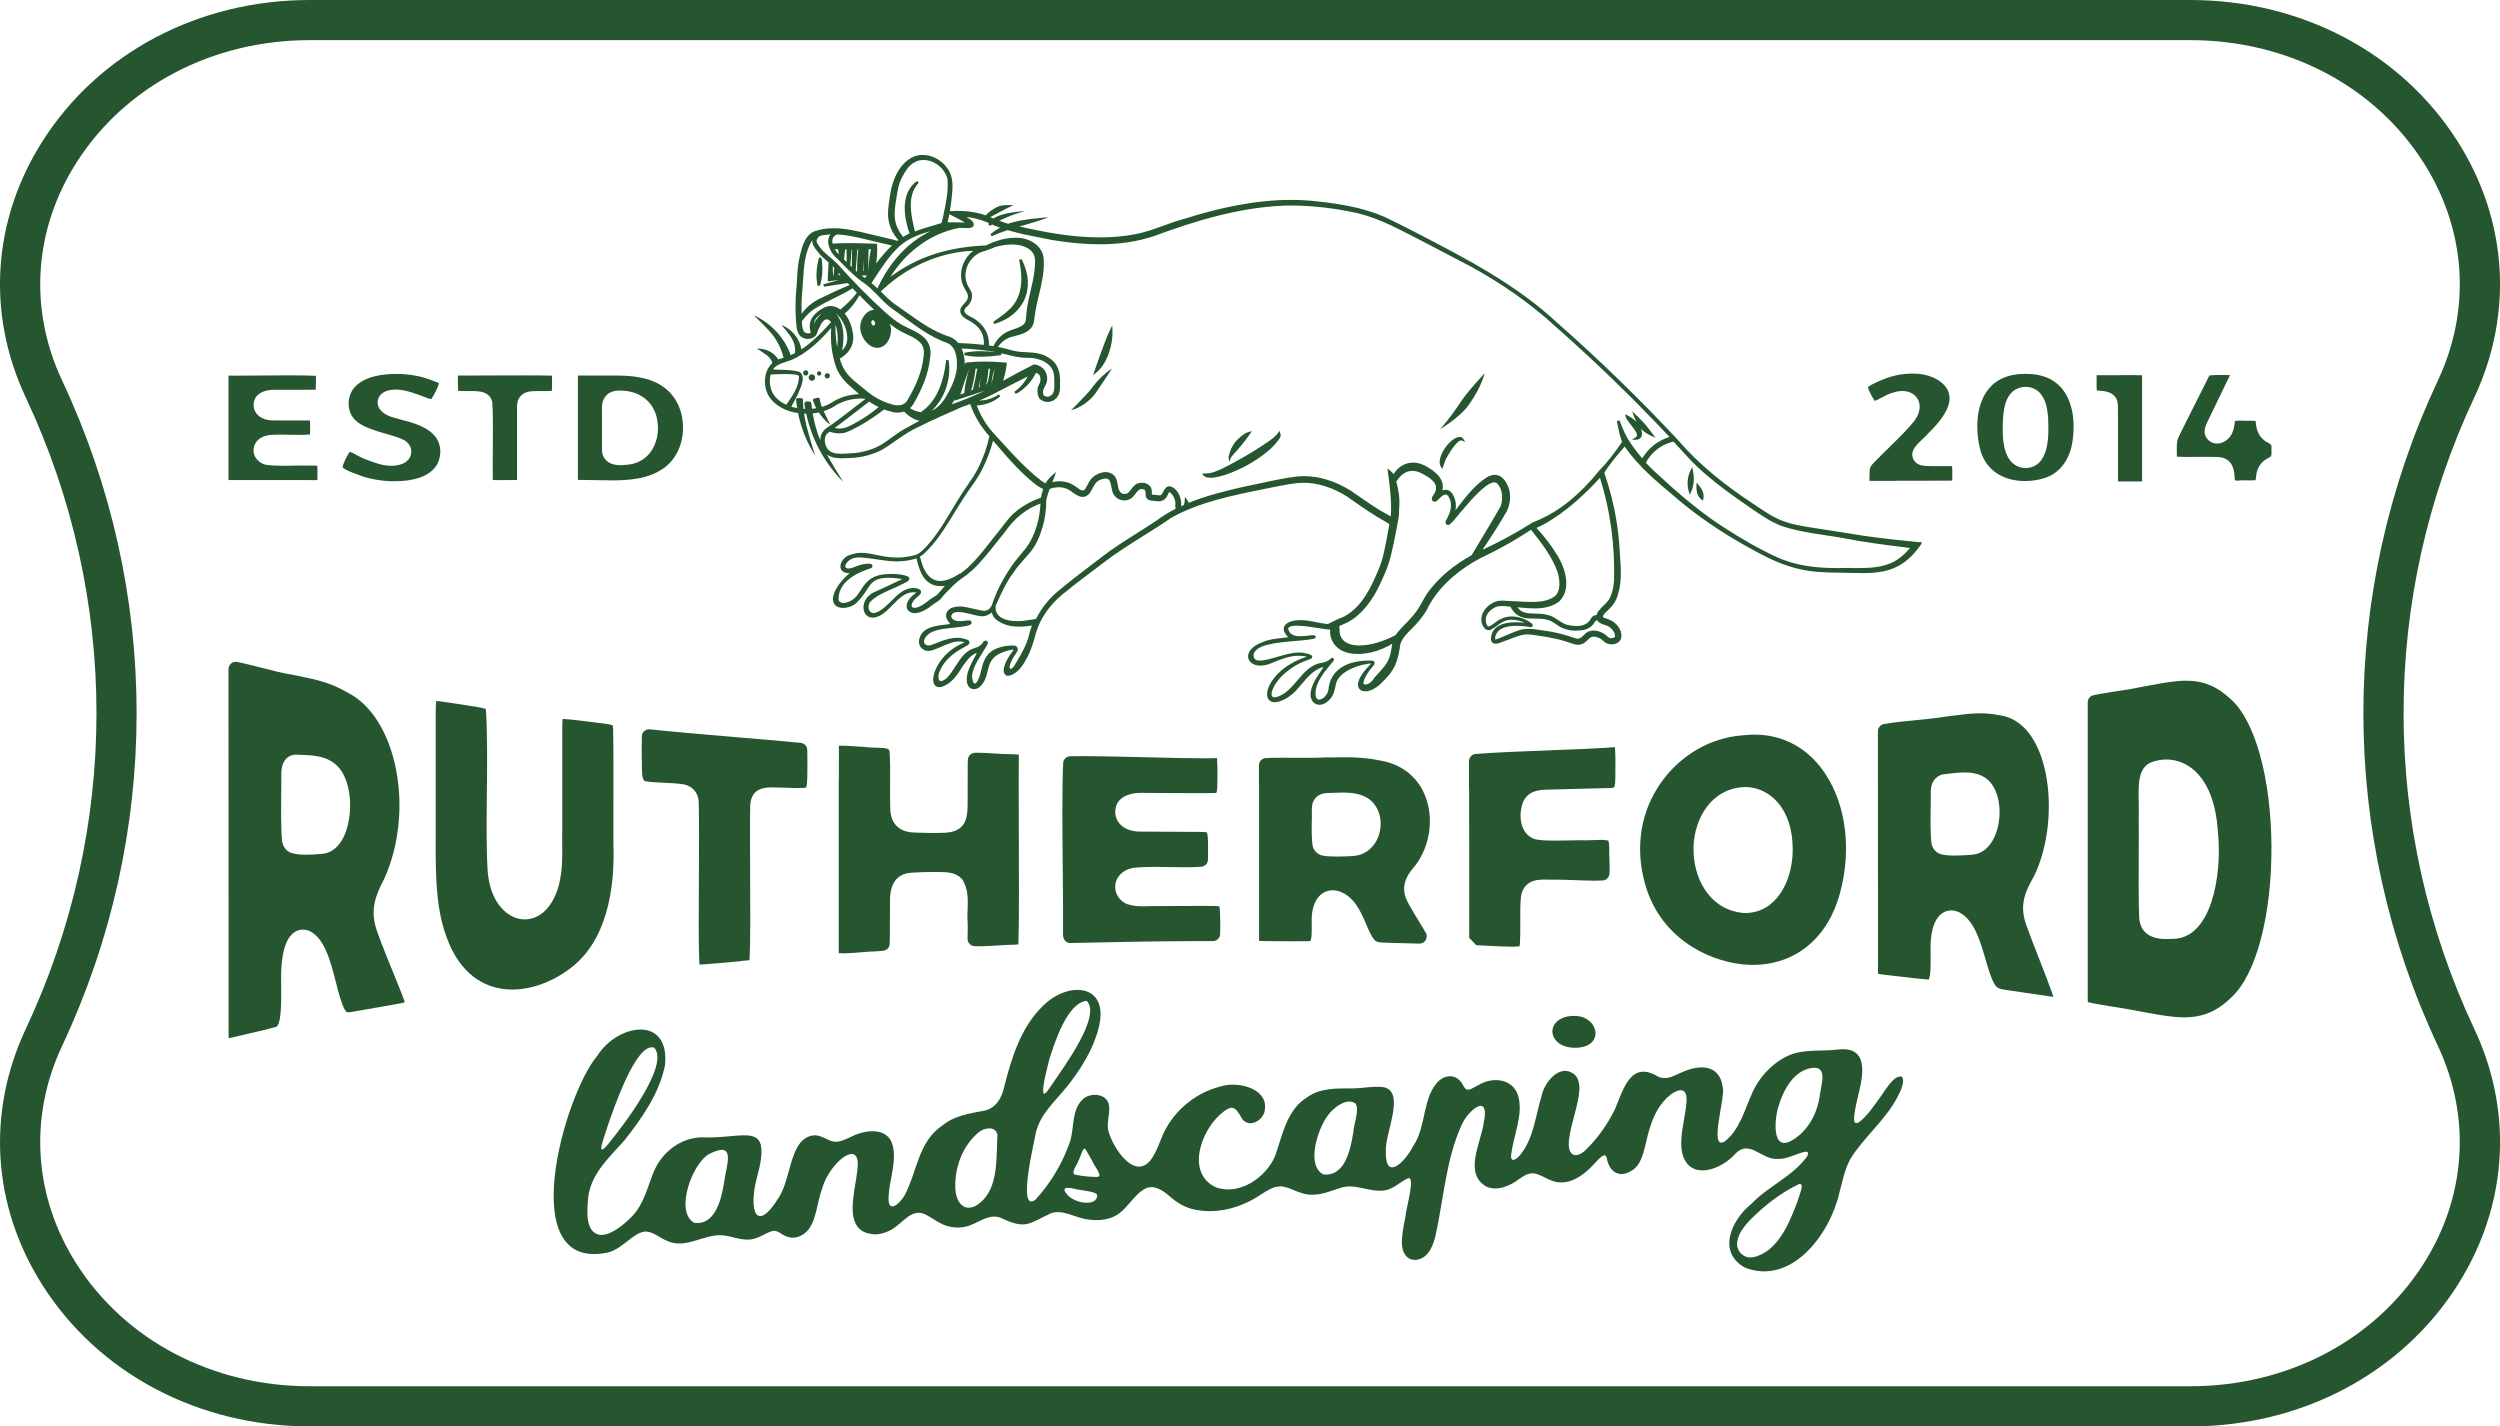 <?xml version="1.0" encoding="UTF-8"?>
<svg id="Layer_2" xmlns="http://www.w3.org/2000/svg" viewBox="0 0 527.55 301">
  <defs>
    <style>
      .cls-1 {
        fill: #26562f;
      }
    </style>
  </defs>
  <g id="Layer_1-2" data-name="Layer_1">
    <g>
      <g>
        <path class="cls-1" d="M405.16,114.43s-.23-.02-.38-.04c-.27-.03-.36-.04-.39-.04-6-.57-10.62-1.15-14.1-1.77l-7.04-1.1c-.34-.06-.68-.11-1.01-.16-1.96-.31-3.98-.63-5.83-1.32-2.06-.73-3.94-2-5.75-3.22-.11-.07-.22-.15-.33-.22-3.31-2.18-6.12-4.22-8.59-6.26-2.91-2.4-5.4-4.82-7.61-7.4-8.07-8.65-16.68-17.01-25.58-24.84-3.89-3.62-8.54-7.05-14.19-10.48-5.03-3.05-10.35-5.8-15.49-8.46l-.37-.19-.19-.1c-2.02-1.04-4.11-2.11-6.22-3.1-4.65-2-9.69-2.75-14-3.22-1.83-.22-3.73-.33-5.66-.33-3.64,0-7.39.38-11.47,1.15-3.46.66-7.11,1.6-11.17,2.88-1.47.39-2.92.92-4.32,1.43-1.87.68-3.81,1.38-5.8,1.76-2.42.47-4.91.69-7.61.69-5.98,0-11.85-1.14-16.81-2.26-.06-.01-.11-.02-.17-.03.2-.06.41-.12.61-.17,1.82-.52,3.71-1.06,5.53-1.78,0,0-5.9.36-8.47,1.37-.62-.18-1.25-.4-1.89-.64,1.87-.92,3.65-1.58,5.42-2.03,0,0-4.92.23-6.61,1.56-.23-.09-.47-.2-.71-.3,1.53-.82,3.09-1.63,4.86-2.53,0,0-2.3-.14-3.3.34-.95.45-1.82,1.08-2.52,1.82-1.8-.63-3.8-.95-5.94-.95-.53,0-1.07.02-1.62.06.09-.52.16-1.05.24-1.56,0,0,.03-.2.03-.21.03-.28.06-.56.09-.86.25-2.17.53-4.63-.97-6.52-.57-.8-1.34-1.48-2.23-1.96-.91-.49-1.91-.75-2.88-.75-.66,0-1.31.12-1.92.36-3.79,1.72-4.79,6.53-5.04,8.52-.03.18-.05.36-.08.54-.22,1.45-.45,2.95-.15,4.5.28,1.5.99,2.89,2.05,4.04-.07.05-.14.11-.21.17-.76-.22-1.54-.41-2.29-.58-.41-.1-.84-.2-1.26-.3-.73-.16-1.46-.34-2.24-.53-2.51-.61-5.1-1.25-7.67-1.25-1.43,0-2.71.2-3.91.6-.95.34-1.67,1.05-2.23,2.17-.46.94-.73,1.99-.96,2.93-.02.07-.04.14-.05.22-.41,1.66-.5,3.38-.59,5.04-.05.93-.1,1.89-.21,2.83-.12,1.79-.12,3.7,0,5.55.02.18.03.37.04.55.05.78.09,1.59.52,2.38.38.68,1.12,1.09,1.96,1.09.45,0,.89-.12,1.27-.36.5-.32.66-.8.8-1.22.06-.18.12-.35.2-.52.55-1.32,1.16-2.04,1.71-2.04.29,0,.59.19.91.58-1.21,1.39-2.45,2.66-3.69,3.77-.87.78-1.71,1.44-2.57,1.99-.35-2.25-2-4.29-4.22-5.15,0,0,1.64,1.86,2.2,2.84.56.99.79,2.05.67,3.09-.3.16-.6.31-.91.44-.62-1.77-1.63-3.46-2.95-4.9-1.36-1.48-3.03-2.69-4.85-3.51,0,0,2.87,2.68,4,4.16,1.11,1.46,1.9,3.11,2.3,4.81-.29.09-.58.17-.88.25-.08.03-.17.06-.26.09-.39-.68-.99-1.25-1.74-1.65-.76-.41-1.67-.63-2.55-.63-.06,0-.13,0-.19,0,0,0,1.51.96,2.1,1.41.6.46.99,1.02,1.15,1.64-.88.8-1.42,1.97-1.54,3.33-.12,1.34.2,2.72.88,3.8.66.97,1.57,1.77,2.71,2.37,1,.53,2.14.89,3.38,1.06.63,3.19,1.89,6.3,3.63,9.02,0,0-1.96-5.87-2.37-8.9.14,0,.28.01.41.01.02,0,.03,0,.05,0,.57,2.67,1.52,5.25,2.82,7.68,1.34,2.48,3.01,4.73,4.97,6.69,0,0-2.37-3.8-3.42-5.75.92.68,2.13.79,3.18.79.47,0,.94-.02,1.39-.05.2-.01.39-.02.58-.03,2.16-.1,4.32-.65,6.26-1.6,1.09-.63,2.14-1.36,3.14-2.06,1.51-1.05,3.08-2.14,4.82-2.91.98-.49,2-.99,3.04-1.47,0,0,.01,0,.02,0,.35-.12.69-.28,1.02-.47.02,0,.04-.02.06-.03,1.68-.76,3.35-1.49,4.89-2.17.03,0,.05-.02.08-.03.61-.21,1.19-.42,1.75-.63.86,2.5,2.26,4.83,4.05,6.77-.48,2.26-1.24,4.45-2.25,6.5-.65,1.37-1.53,2.64-2.37,3.87-.5.72-1.01,1.47-1.48,2.23-.63.98-1.24,2-1.83,2.99-1.86,3.1-3.78,6.3-6.44,8.77-.35.26-.75.55-1.16.7-.41.15-.86.22-1.3.3-.16.03-.32.05-.48.08-.52.1-1.1.16-1.79.18-.15,0-.3,0-.46,0-.83,0-1.72-.08-2.65-.24-.5-.08-1.01-.19-1.5-.29-1.07-.23-2.18-.46-3.3-.46-.16,0-.31,0-.46.01-.64.03-1.19.2-1.77.37-.08.03-.17.05-.25.08-1.14.34-2.06,1.57-1.94,2.59.04.35.28,1.16,1.68,1.25.1,0,.2-.01.3-.03-.44.35-.87.75-1.28,1.18-1.26,1.34-2.08,2.78-2.26,3.96-.08.65.05,1.17.39,1.56.37.42.97.65,1.72.65,1.14,0,2.4-.53,3.01-1.26.9-.85,1.45-1.71,1.94-2.47.92-1.44,1.59-2.47,4-2.61.2-.01.42-.02.65-.02,1.15,0,2.22.16,2.76.25.03,0,.12.02.14.03-.29.14-.65.31-1.05.49-1.39.66-3.29,1.56-4.22,1.97-.07.03-.14.06-.21.09-.4.17-.78.32-1.19.63-1.43,1.05-1.73,2.6-1.4,3.61.27.84.96,1.34,1.83,1.34.46,0,.96-.13,1.49-.4,1.02-.55,1.89-1.44,2.74-2.3,1.33-1.36,2.59-2.64,4.33-2.66.35,0,.53.04.61.06-.1.12-.32.29-.4.36-.02.02-.05.04-.07.05-.81.57-1.6,1.62-1.55,2.54.02.36.18.85.82,1.2.24.14.54.21.88.21,1.22,0,2.75-.92,3.48-1.54,0,0,.09-.07.1-.07.25-.2.52-.38.8-.56.25-.16.5-.32.74-.51.32-.24.56-.55.79-.84.04-.05.07-.09.11-.14.2-.23.42-.46.63-.68.09-.09.19-.19.28-.28.66-.69,1.35-1.4,2.09-2.01.25-.2.52-.41.84-.65.02,0,.04-.02.06-.04l.42-.3c.47-.34,1.06-.76,1.58-1.23,1.97-1.78,3.75-4.03,5.47-6.21.58-.74,1.13-1.44,1.71-2.14,2.01-2.89,4.52-4.89,7.45-5.93-.08,1.67-.35,3.28-.8,4.78-.53,1.74-1.29,3.3-2.27,4.62-.25.3-.51.61-.76.91-.95,1.14-1.94,2.32-2.73,3.58-1.15,1.76-2.05,3.41-2.75,5.02-.21.49-.42,1.03-.63,1.6-.1.27-.19.53-.25.73-.21.66-.64,1.12-1.22,1.31-.16.05-.32.08-.5.08-.32,0-.65-.08-.99-.16-.08-.02-.17-.04-.25-.06-.5-.11-1.01-.22-1.5-.33l-.33-.07c-.06-.01-.13-.03-.19-.04-.51-.11-1.03-.23-1.58-.26-.1,0-.21,0-.31,0-.53,0-1.03.08-1.49.23-.54.17-.99.55-1.22,1.01-.19.4-.21.84-.05,1.25.08.24.25.48.42.7.1.13.29.38.3.48-.02.02-.11.06-.34.09-.24.03-.48.06-.73.09-2.18.26-4.9.58-5.43,3.14-.13.62,0,1.21.38,1.67.38.46.95.73,1.57.73.21,0,.42-.03.62-.09.76-.21,1.52-.54,2.24-.86,1.24-.54,2.41-1.05,3.63-1.05.41,0,.79.06,1.17.17-.18.1-.37.18-.57.27-.25.11-.51.23-.77.38-1.73.91-3.22,2.33-4.22,3.98-.86,1.43-1.26,2.9-1.02,3.84.16.64.6,1,1.22,1,.5,0,1.1-.23,1.8-.7.81-.52,1.64-1.39,2.24-2.33.15-.23.31-.47.46-.7.86-1.33,1.76-2.71,3.12-3.4.14-.06.23-.1.29-.11-.06.24-.35.74-.47.94-.05.09-.11.18-.15.26,0,0-.07.14-.11.21-.83,1.64-1.86,3.68-1.16,5.4.23.54.72.86,1.31.86.48,0,.98-.22,1.32-.58.99-.98,1.28-2.13,1.55-3.24.34-1.39.66-2.7,2.36-3.6.82-.43,2.22-.91,3.05-.92.02,0,.04,0,.05,0-.04.18-.38.64-.56.86-.22.29-.42.54-.5.75-.22.36-.53.91-.74,1.49-.16.44-.25.81-.28,1.13-.05.72.25,1.04.51,1.18.12.07.27.11.42.11.08,0,.16,0,.24-.03.56-.12,1.17-.46,1.7-.92.64-.55,1.11-1.23,1.48-1.83.52-.85.97-1.74,1.33-2.65.18-.46.35-.94.5-1.41.04-.13.08-.26.12-.38.1-.3.2-.61.27-.92.25-1.05.61-2.08,1.11-3.13,1.07-2.21,2.7-4.25,4.72-5.9,2.11-1.74,4.33-3.42,6.49-5.05.8-.6,1.62-1.22,2.42-1.84,2.56-1.95,5.38-3.72,8.11-5.43,1.98-1.24,4.03-2.52,5.96-3.87,5.93-3.31,12.9-4.71,19.64-6.07.56-.11,1.12-.23,1.68-.34.27-.05.53-.1.8-.16,1.54-.3,3.14-.62,4.7-.76.36-.03.73-.05,1.11-.05,2.94,0,6.17,1.02,9.12,2.88.21.15.43.3.64.45,2.46,1.73,5.01,3.52,7.68,4.99.23.12.45.26.65.43-.13.66-.26,1.37-.4,2.13-.46,2.52-.98,5.38-1.87,7.38-.79,1.9-1.68,3.91-2.84,5.68-1.28,1.95-2.71,3.34-4.39,4.26-1.21.48-2.38,1.02-3.5,1.62-.79-.08-1.6-.24-2.38-.39-1.1-.22-2.25-.45-3.38-.45-.65,0-1.24.07-1.82.22-.99.29-1.56.75-1.7,1.37-.13.61.19,1.31.93,2.02-.42.06-.85.11-1.3.16-1.39.15-2.83.31-4.17.9-1.05.38-1.88.9-2.39,1.5-.48.56-.69,1.19-.59,1.77.09.48.38.91.84,1.21.46.3,1.06.46,1.75.46.54,0,1.12-.1,1.74-.3.26-.1.52-.21.77-.31,1.75-.72,3.57-1.47,5.47-1.47.09,0,.18,0,.28,0,.59,0,1.2.09,1.55.18-.02,0-.03.01-.05.02-1.19.36-2.51.95-3.51,1.58-3.55,2.12-5.24,5.25-4.78,6.92.19.7.75,1.1,1.54,1.1.57,0,1.25-.2,2.03-.59,1.07-.52,2.18-1.44,3.05-2.53.16-.18.32-.38.47-.56,1.24-1.47,2.52-2.98,4.29-3.65.21-.07.34-.1.41-.1-.07.24-.47.79-.62,1.01-.06.09-.12.17-.17.24-.88,1.28-1.46,2.42-1.73,3.38-.34,1.24-.18,2.21.51,2.88.34.31.74.46,1.19.46.92,0,1.77-.64,2.24-1.19.76-.81.99-1.93,1.19-2.92.01-.07.03-.14.04-.21.26-1.38,1.52-2.36,2.53-2.93,1.23-.69,2.81-1.21,4.35-1.42.15-.02.29-.04.4-.04.07,0,.11,0,.15.01-.03.05-.1.15-.24.29-.88.88-1.54,1.71-1.97,2.46-.06.09-.1.18-.14.27,0,.02-.02.04-.03.06-.47.94-.51,1.72-.1,2.25.27.35.71.53,1.26.53.2,0,.42-.02.64-.07.83-.18,1.67-.66,2.45-1.38,1.32-1.25,2.57-2.52,3.29-4.24.55-1.32.79-2.75.97-3.98.16-1.06.99-2.03,1.6-2.67.22-.23.45-.46.67-.68.35-.35.7-.71,1.04-1.08.97-1.07,1.72-2.07,2.3-3.06.99-2.05,2.38-3.98,4.11-5.71,1.55-1.55,3.44-3.01,5.62-4.33,1.07-.64,2.23-1.21,3.35-1.76,1.02-.51,2.08-1.03,3.09-1.61,2.04-1.12,4-2.31,5.84-3.52h.01c2.25,2.86,4.57,5.8,5.68,9.18.37,1.6.63,3.59-.59,4.78-1.06.85-2.64,1.27-4.83,1.27-.07,0-.14,0-.2,0-1.17-.02-2.37-.08-3.53-.15-.74-.04-1.5-.09-2.26-.11-.15-.02-.31-.03-.47-.03-1.55,0-3.21,1.06-3.93,2.52-.57,1.15-.47,2.32.29,3.31.22.26.57.41.93.41.15,0,.28-.03.41-.08h.01s.01-.01.01-.01c.48-.25.91-.57,1.33-.87.86-.62,1.66-1.21,2.8-1.22.1,0,.19,0,.29,0,.95,0,1.91.22,2.72.62-.57-.06-1.22-.11-1.88-.11-1.48,0-2.66.24-3.53.7-1.13.61-1.71,1.59-1.72,2.92v.03s0,.03,0,.03c.11.56.46.86,1,.86.46,0,1-.22,1.47-.42.25-.11.5-.21.66-.24h.02s1.83-.69,1.83-.69c.85-.33,1.76-.63,2.75-.63.25,0,.5.02.76.06,2.57.34,5.08.71,7.49,1.49.23.06.47.15.72.24.55.2,1.11.4,1.71.4.28,0,.54-.04.78-.14.53-.17.91-.55,1.25-.89.15-.15.29-.3.44-.41.23-.18.51-.27.83-.27.35,0,.76.11,1.23.33.27.12.47.3.69.5.24.22.52.46.93.64.28.1.6.16.91.16.99,0,1.77-.51,2.03-1.32v-.02s0-.02,0-.02c.12-.68-.02-1.39-.41-2.05-.34-.58-.86-1.11-1.46-1.48-.41-.25-.85-.41-1.24-.55-.22-.08-.43-.15-.6-.23-.14-.07-.17-.1-.17-.13.06-.46.48-.84.92-1.25.19-.18.39-.36.56-.55.5-.49.92-1.08,1.27-1.74,1.35-3.06,1.1-6.39.86-9.62-.06-.73-.11-1.49-.15-2.22-.38-5.02-1.44-10.08-3.16-15.04,1.16-1.81,2.5-3.43,3.55-4.65.24-.28.5-.57.77-.86,2.84,4.13,6.73,7.37,10.5,10.52.66.55,1.34,1.12,2.01,1.69,4.51,3.63,9.63,6.97,15.2,9.93,3.27,1.79,5.88,2.87,8.43,3.52,2.88.79,5.82.9,9.09.95.14,0,.28,0,.43,0,.72,0,1.47.02,2.2.04.75.02,1.52.04,2.28.04,1.83,0,3.21-.12,4.47-.38,1.6-.33,2.96-.91,4.15-1.75.08-.05.15-.1.23-.16.46-.33.89-.69,1.29-1.08.44-.42.85-.87,1.23-1.34.21-.25.41-.51.6-.77.1-.14.2-.27.3-.41.05-.07.1-.13.14-.2.05-.07.08-.16.12-.24.02-.04.04-.08.02-.12-.02-.05-.08-.07-.13-.08-.06,0-.13,0-.2,0ZM390.8,119.85c-.45,0-.92,0-1.38,0-.53,0-.96,0-1.37.02-.2,0-.41,0-.6,0-2.36,0-4.44-.16-6.38-.48-2.24-.38-4.23-.97-6.08-1.8-3.62-1.67-7.46-3.84-11.74-6.63-5.35-3.52-10.05-7.71-13.95-11.34-.72-.66-1.39-1.33-2-1.98.54-1.02,1.3-1.94,2.19-2.67,1.3-1.07,2.67-1.56,3.64-1.79.04.04.07.08.11.12.07.08.14.15.22.23l2.41,2.62c2.52,2.82,5.48,5.19,8.05,7.14,1.71,1.29,3.5,2.52,5.23,3.72.2.14.4.28.6.41.12.08.23.16.35.24,1.85,1.26,3.76,2.57,5.93,3.35h0c3.01,1.02,6.15,1.49,9.19,1.94,1.6.24,3.26.49,4.88.81,3.03.58,7.26,1.19,12.93,1.87-.66.83-1.4,1.55-2.21,2.14h0c-1.13.86-2.46,1.43-4.07,1.75-1.53.3-3.16.35-4.55.35-.47,0-.94,0-1.4,0ZM341.17,88.85l.6,2.76v.02c.04.09.21.63.33,1.02.07.23.14.45.19.6-1.67,2.47-3.21,4.4-4.84,6.07h0s0,.01,0,.01c-.03.04-.07.07-.1.1l-.08.08v.04c-1.91,2.35-3.91,4.39-5.96,6.06-2.34,1.91-4.8,3.39-7.33,4.41h0s0,0,0,0c-.08.04-.19.08-.3.12-.28.1-.59.21-.8.45-3.13,1.94-6.34,3.69-9.56,5.2-.17.08-.34.15-.5.23,2.22-3.27,3.85-5.86,5.24-8.31h0s0-.02,0-.02c.74-1.69.81-3.57.18-5.03-.67-1.61-1.64-2.46-2.82-2.46-.53,0-1.1.18-1.69.53h0c-2.52,1.62-4.34,4-6.1,6.3-.16.21-.33.43-.49.64.19-.98.07-2.01-.33-2.87-.22-.45-.51-1.07-1.2-1.35h0c-.17-.07-.35-.1-.53-.1-.23,0-.46.05-.7.14.21-.83.09-1.64-.36-2.43-.49-.86-1.34-1.64-2.53-2.34-1.08-.72-2.22-1.1-3.31-1.1-1.69,0-3.17.89-4.13,2.45-.21-.44-1.28-1.22-1.28-1.22l.07.51c.45,3.29.87,6.4.64,9.62-.06-.03-.12-.07-.19-.11h0s-1.22-.69-1.22-.69c-1.9-1.08-3.62-2.28-5.44-3.54-.52-.36-1.05-.73-1.59-1.1h0c-3.22-2.01-6.62-3.07-9.84-3.07-.44,0-.89.02-1.33.06-2.31.24-5.26.87-7.87,1.44-1.18.25-2.3.5-3.3.69h0c-3.89.88-8.01,1.87-11.86,3.45,0-.22-.8-1.3-.8-1.3,0,.46-.01,1.09-.16,1.57h0c-.02.07-.04.13-.06.17l-.59.27s0-.01,0-.02c.07-.76-.04-1.56-.33-2.25-.32-.77-.85-1.39-1.51-1.77h-.01s-.01-.01-.01-.01c-.22-.1-.42-.15-.61-.15-.69,0-1.02.62-1.29,1.13-.15.28-.3.56-.48.69-.08.05-.17.08-.31.08-.09,0-.2-.01-.31-.02-.09,0-.18-.02-.27-.03l-.64-.07c-.11-.02-.2-.03-.28-.04-.03,0-.08,0-.1-.01,0-.02-.01-.04-.02-.09,0-.07,0-.16,0-.24,0-.43,0-.97-.34-1.39h0c-.41-.5-1.03-.77-1.73-.77-.28,0-.56.04-.84.13h0c-.7.24-1.11.79-1.47,1.28-.2.27-.39.52-.61.7h0c-.18.17-.45.26-.75.26-.32,0-.63-.1-.83-.28-.41-.42-.51-1.01-.62-1.63-.12-.69-.24-1.4-.77-1.99h0s0,0,0,0c-.47-.47-1.08-.71-1.78-.71-.93,0-2.01.44-2.8,1.16-.49.44-.79,1.03-1.07,1.59-.14.28-.28.54-.43.78-.22.31-.42.35-.54.35-.36,0-.81-.33-1.24-.65-.26-.19-.5-.37-.75-.5-.83-.52-1.83-.8-2.9-.8-.51,0-1.01.06-1.51.18.03-.07.05-.14.08-.2.24-.61.49-1.23.68-1.91,0,0-1.72,1.31-2.19,2.37-.33-.13-.68-.35-1.03-.64h0c-3.14-2.44-5.88-5.45-8.52-8.36-.41-.45-.83-.91-1.24-1.36-.02-.03-.04-.05-.06-.07,0,0-.01-.01-.02-.02l-.18-.23-.02.02c-1.48-1.65-2.68-3.64-3.47-5.78,1.8-.05,3.6-.74,4.98-1.93l-.32-.41c-1.22.84-2.67,1.3-4.1,1.3,0,0,0,0-.01,0,.76-.32,1.5-.64,2.21-.98h0c1.04-.53,2.08-1.07,3.09-1.59,1.59-.83,3.24-1.68,4.89-2.49-.64,1.27-1.62,2.4-2.8,3.22l.27.45s.03-.01.06-.03h0s.03-.01.04-.02h0s0,0,0,0c.01,0,.03-.02.04-.02.03-.01.06-.03.09-.05.02-.01.05-.03.07-.04h0c.13-.06.27-.13.38-.19h0s.11-.06.11-.06l-.02-.04s0,0,0,0l.02.04c.08-.04.13-.09.16-.15,1.43-.96,2.59-2.32,3.32-3.89.28.07.53.22.69.42h0c.33.38.38,1.21.11,1.77-.02.04-.04.09-.07.14-.12.23-.26.51-.33.82-.21.88.04,1.69.29,2.21l.02.04.03.03c.46.46,1.07.72,1.71.72,1.08,0,2.07-.7,2.44-1.75h0c.21-.64.21-1.22.2-1.77,0-.12,0-.23,0-.35.07-1.25-.06-2.28-.39-3.13-.4-1.02-1.1-1.83-2.1-2.4-1.44-.93-3.06-1.02-4.63-1.1-1.04-.05-2.11-.11-3.09-.41h0c-.94-.28-1.91-.52-2.9-.71.71-.99,1.65-1.71,2.66-2.04.32-.1.65-.19,1.01-.28,1.25-.33,2.67-.69,3.51-1.89.38-.54.46-1.26.54-1.9.03-.25.05-.48.1-.68h0s0-.02,0-.02c.18-1.42.53-2.85.86-4.23.57-2.37,1.15-4.82.99-7.35-.02-1.35-.69-2.58-1.89-3.44-1.05-.76-2.43-1.2-3.79-1.2-.02,0-.04,0-.06,0-.08,0-.15,0-.23,0-1.93,0-4.02.54-6.23,1.62-4.18.17-7.85.81-11.21,1.94-3.21,1.08-6.14,2.62-8.93,4.67,1.53-2.43,3.47-4.58,5.67-6.28,1.31-1.01,2.71-1.87,4.17-2.54,1.5-.69,3.06-1.19,4.65-1.48h.53c.51.02.95.03,1.28.03.03,0,.07,0,.1,0,.38,0,.87-.07,1.09-.42.09-.15.16-.4-.02-.77v-.02s-.02-.02-.02-.02c-.31-.44-.74-.71-1.14-.96-.09-.05-.17-.11-.25-.16h0s-.01,0-.01-.01c1.46.18,2.89.55,4.25,1.1.16.08.33.16.49.23-.05.06-.1.12-.16.18l.33.39c.16-.09.33-.18.5-.28.55.24,1.11.46,1.67.65-.73.4-1.41.86-2.03,1.37l.27.44c.99-.45,2.08-.88,3.35-1.29,2.4.72,4.91,1.21,7.34,1.68.68.13,1.37.27,2.05.4h0c3.67.61,6.95.91,10.03.91,2.03,0,3.98-.13,5.82-.4,1.99-.29,3.89-.74,5.67-1.34h0c8.01-2.95,17.53-6.02,27.44-6.42.45-.01.91-.02,1.36-.02,4.1,0,8.37.44,12.67,1.31h0c4.73.84,8.97,3.03,13.07,5.15,2.65,1.35,5.33,2.76,7.91,4.12,1.54.81,3.13,1.65,4.71,2.47,3.19,1.77,6.23,3.67,9.02,5.63,2.97,2.09,5.76,4.32,8.3,6.64h0c8.64,7.62,16.81,15.53,24.28,23.52-.96.29-2.23.84-3.47,1.85-.9.75-1.68,1.66-2.28,2.66-1.06-1.23-2.03-2.54-2.89-3.88h0s-.15-.22-.15-.22c0-.01-.01-.02-.02-.03-.12-.23-.28-.55-.43-.84-.07-.14-.14-.26-.18-.35-.02-.05-.04-.08-.06-.11,0,0-.01-.02-.02-.03l-1.07-2.56-.49.16ZM339.62,134.6h0c-.13-.05-.31-.21-.51-.38-.27-.24-.62-.54-1.03-.71-.58-.29-1.22-.45-1.8-.45-.64,0-1.21.19-1.65.56h0c-.13.12-.25.24-.37.36-.42.41-.81.8-1.29.8-.08,0-.16-.01-.24-.03h0s0,0,0,0c-.35-.07-.73-.2-1.14-.34-.21-.07-.43-.14-.65-.21-1.24-.39-2.53-.71-3.85-.94h0s0,0,0,0c-.5-.06-1.01-.15-1.51-.23-.99-.16-2.01-.33-3.03-.33-.51,0-.98.04-1.44.13h0s0,0,0,0c-.97.23-2.55.92-3.5,1.33l-.21.09c-.18.07-.36.15-.53.22-.4.17-.82.35-1.2.46h-.02s-.02.01-.02.01c-.04.02-.06.02-.07.02-.06-.07-.09-.44.05-.84.45-1.37,1.93-2.06,4.41-2.06.61,0,1.26.04,1.99.13h0c.12.01.24.04.38.07.19.04.39.08.61.08.04,0,.09,0,.13,0h.03s.03-.01.03-.01c.09-.03.22-.13.25-.29v-.02s0-.02,0-.02c0-.12-.03-.19-.05-.23-.08-.14-.18-.22-.27-.29-.02-.02-.04-.03-.06-.05h-.01s-.01-.02-.01-.02c-1.2-.85-2.66-1.33-4.01-1.33-.85,0-1.63.18-2.34.54-.47.21-.88.52-1.28.82-.37.28-.72.55-1.1.73-.05,0-.09.01-.13.01-.13,0-.23-.04-.31-.13-.23-.24-.36-.81-.34-1.52.11-1.13,1.16-2,2.1-2.43.36-.15.76-.22,1.28-.22.42,0,.87.05,1.29.09.17.02.35.04.52.05,1.35,2.49,3.14,2.5,5.03,2.51.85,0,1.73,0,2.63.23h0s0,0,0,0c.77.15,1.37.55,2,.98.48.33.98.67,1.58.9h0c.81.29,1.68.44,2.6.44.58,0,1.16-.06,1.75-.17h.01s.01,0,.01,0c.62-.18,1.47-.55,2.02-1.35h0s0-.02,0-.02c.29-.49.45-.65.69-.65.04.07.09.14.15.21.41.44.98.63,1.48.79.32.11.63.21.85.36h.01s.02.02.02.02c.45.23,1.06.94,1.21,1.58.06.25.04.46-.05.61-.13.12-.43.21-.71.21-.14,0-.27-.02-.36-.06h0ZM337.32,128.92c-.15.19-.32.5-.41.85-.23.02-.44.09-.64.19h0c-.38.23-.58.57-.72.82-.04.06-.07.12-.1.17-.56.76-1.5,1.15-2.79,1.15-.94,0-1.81-.21-2.38-.38-.48-.2-.94-.5-1.42-.83-.69-.47-1.4-.95-2.26-1.12-.89-.26-1.8-.28-2.67-.29-1.5-.03-2.82-.05-3.72-1.33.18.02.37.03.55.05,1,.09,2.04.19,3.07.19,2.24,0,3.91-.48,5.24-1.51h.01s.01-.02.01-.02c1.19-1.21,1.65-2.93,1.34-4.99-.24-1.59-.95-3.38-1.95-4.91-1.23-1.99-2.66-3.86-4.25-5.55.46-.21,1.16-.55,1.36-.66h0c4.98-2.71,9.03-6.67,12.04-9.91,1.07,3.38,1.87,6.92,2.37,10.55.51,3.68.7,7.45.59,11.21-.11,1.4-.38,2.54-.84,3.5-.33.7-.83,1.18-1.36,1.69-.36.35-.73.71-1.07,1.15ZM289.96,143.15c-.19.24-.37.47-.59.68-.23.22-.46.39-.72.52-.22.06-.41.09-.56.09-.16,0-.27-.03-.32-.1-.08-.1-.07-.32,0-.61.05-.18.13-.38.24-.63.46-.99,1.35-2.17,1.73-2.52h0s0-.02,0-.02c.21-.24.43-.54.31-.84-.14-.31-.58-.32-.72-.33-.15,0-.3,0-.44,0-2.28,0-4.25.47-5.7,1.37-.83.51-1.5,1.17-1.97,1.94-.51.83-.82,1.82-.9,2.92-.13.55-.43,1.07-.83,1.46-.36.35-.78.56-1.12.56-.19,0-.36-.07-.48-.21-.26-.29-.35-.87-.26-1.64.25-2.01,1.7-3.81,2.99-5.4.14-.17.27-.34.41-.5,0-.01.04-.04.06-.06.08-.08.19-.2.27-.33.22-.32.11-.51.02-.59-.07-.07-.15-.1-.25-.1-.18,0-.3.14-.37.22,0,.01-.02.02-.03.03-.44.4-1.04.67-1.79.81-2.27.3-3.74,2.03-5.16,3.7-1.02,1.19-2.07,2.43-3.39,3.11-.58.3-1.08.46-1.44.46-.41,0-.52-.21-.55-.28-.23-.48.06-1.7,1.25-3.22h0c.55-.75,1.42-1.58,2.45-2.34,1-.74,2.07-1.34,3.01-1.71h0c.34-.15.65-.26.93-.35.2-.07.37-.12.51-.19h0c.07-.04.3-.14.35-.36.02-.11,0-.22-.08-.32-.21-.27-.9-.43-1.3-.5-.4-.12-.85-.18-1.36-.18-1.45,0-3.12.48-4.73.95-1.35.39-2.63.76-3.56.76-.89,0-1.3-.34-1.36-1.12.11-.99,1.05-1.71,2.86-2.2,1.67-.45,3.86-.64,5.79-.8,1.57-.13,3.06-.26,4.11-.51h.02s.02-.01.02-.01c.26-.1.37-.24.34-.42-.06-.3-.47-.3-.66-.3-.09,0-.2,0-.31.01h0s0,0,0,0c-.14.02-.28.03-.43.05-.58.07-1.23.16-1.86.16-1.43,0-2.23-.45-2.53-1.41-.05-.24.02-.35.07-.42.15-.18.56-.4,1.7-.4,1.3,0,3.07.28,4.64.52.39.06.76.12,1.11.17.06,0,.12.02.18.03.24.04.48.07.73.09h0s.04,0,.05,0c.06,0,.12,0,.17-.01.04,0,.08,0,.11,0,.05,0,.05,0,.07.02.02.02.02.04,0,.15,0,.03-.01.07-.01.11h0c-.05.77.13,1.55.53,2.28.38.7.94,1.31,1.59,1.7.98.61,2.23.91,3.73.91.22,0,.44,0,.67-.02,1.46-.08,2.96-.43,4.47-1.06.51-.21.96-.42,1.36-.62h0c.06-.03.14-.08.24-.15.11-.07.34-.23.51-.31-.01.07-.03.14-.03.18-.01.06-.02.11-.03.15h0c-.02.25-.06.49-.1.73-.11.77-.26,1.38-.47,1.93h0c-.09.25-.19.48-.3.69h0c-.43.84-1.09,1.56-1.66,2.2-.08.09-.16.17-.24.26-.23.25-.48.52-.71.79-.1.12-.2.24-.29.36ZM287.02,136.2c-.1,0-.2,0-.3,0-1.41,0-2.62-.42-3.32-1.16-.53-.56-.77-1.29-.72-2.16,0-.12,0-.25-.03-.37-.02-.17-.05-.35.02-.43.03-.04.17-.09.25-.12.05-.02.11-.04.16-.06.29-.12.52-.23.75-.33.83-.39,1.9-.95,2.74-1.78,2.81-2.44,4.39-5.78,5.76-9.01,1.05-2.39,1.66-5.54,2.2-8.32.1-.5.19-1,.29-1.51s.19-1,.27-1.5c.02-.13.06-.26.07-.38.05-.34.04-.68.05-1.01.02-.36.04-.72.06-1.07.03-.57.06-1.14.02-1.71-.09-1.23-.3-2.45-.65-3.63.96-1.52,2.1-2.29,3.4-2.29.79,0,1.65.29,2.57.86,1.41.76,2.22,1.56,2.4,2.4.13.58-.05,1.2-.54,1.84h-.01s0,.03,0,.03c-.02.04-.05.08-.08.13-.1.16-.22.35-.25.59-.02.15.03.31.14.44.12.14.3.23.47.23.05,0,.1,0,.15-.02.12-.03.23-.09.34-.18.16-.14.32-.3.47-.45.43-.43.87-.87,1.34-.87.06,0,.12,0,.18.02.24.09.49.4.66.83.57,1.22.34,2.74-.7,4.51-.13.21-.21.53-.09.77.05.1.18.27.49.29h.02s.02,0,.02,0c.03,0,.18-.03.28-.1.62-.51,1.11-1.11,1.57-1.7.24-.3.49-.61.75-.9.16-.17.37-.43.65-.75,1.41-1.66,4.7-5.54,6.47-5.54.31,0,.55.12.75.4.49.59.81,1.43.87,2.39.06.84-.07,1.73-.36,2.37-1.22,2.15-2.55,4.36-3.84,6.5-.74,1.22-1.5,2.48-2.22,3.71-3.78,2.08-6.83,4.65-9.07,7.63-.54.73-.97,1.51-1.39,2.26-.18.32-.35.63-.53.93-.81,1.42-1.87,2.52-2.99,3.68-.55.56-1.11,1.15-1.66,1.79-.15.19-.29.39-.42.59-2.86,1.44-5.25,2.13-7.52,2.16ZM219.65,128.82c-.18.28-.37.58-.6.98h0c-.05.08-.09.17-.12.25-.09.19-.18.37-.31.48-.16.13-.4.16-.61.18h0c-.36.04-.71.1-1.05.15-.44.07-.89.15-1.33.18-.35.02-.67.03-.98.03-.91,0-1.68-.1-2.37-.31-.72-.21-1.65-.66-2.02-1.62-.11-.26-.22-.67-.18-1.09.03-.29.16-.56.3-.85.04-.09.09-.18.13-.27.38-.85.8-1.76,1.26-2.67.72-1.4,1.39-2.51,2.12-3.49h0s0,0,0,0c.72-1.07,1.54-1.99,2.4-2.96.39-.44.78-.89,1.17-1.35h0c1.09-1.37,1.9-3.04,2.55-5.26.52-1.76.78-3.71.78-5.78.19-.71.42-1.44.69-2.23.64-.24,1.3-.37,1.94-.37.86,0,1.66.23,2.33.65.14.1.28.2.43.31.7.5,1.49,1.08,2.3,1.08.6,0,1.13-.31,1.58-.93h0s0-.02,0-.02c.16-.26.3-.52.44-.78.46-.87.86-1.63,1.77-1.92h0s0,0,0,0c.42-.16.77-.23,1.05-.23.82,0,.99.67,1.24,1.96.03.18.07.36.11.54.11.61.44,1.16.94,1.55.48.37,1.07.58,1.66.58s1.14-.2,1.59-.57h0c.29-.25.53-.57.76-.87.4-.53.75-.98,1.28-.98.14,0,.3.03.47.1.32.12.35.32.36.81,0,.46.02,1.03.62,1.37h.01s.02.01.02.01c.42.17.75.19,1.08.21.14,0,.29.02.44.04.21.04.4.06.59.06,1.22,0,1.73-.84,2.07-1.66h0s0-.01,0-.01c.02-.06.1-.26.19-.26.1,0,.35.14.69.64.29.42.47.86.51,1.08v.03s.01.02.01.02c.08.21.07.48.06.78-.01.32-.03.65.07.94-1.44.74-2.78,1.56-3.99,2.46-1.42.97-2.91,1.9-4.35,2.81-2.49,1.57-5.07,3.19-7.4,5.03-.74.57-1.5,1.14-2.23,1.7-2.22,1.69-4.51,3.44-6.7,5.26-1.49,1.23-2.77,2.64-3.8,4.2ZM216.71,135.46c-.18.43-.37.86-.61,1.36-.44.91-.92,1.78-1.44,2.61-.11.17-.21.33-.29.49l-.04.08c-.18.31-.35.6-.57.85-.16.17-.38.3-.52.3-.05,0-.08-.01-.12-.05-.26-.31.11-1.56,1.33-3.29h0c.32-.48.4-.86.24-1.17-.1-.19-.32-.41-.86-.42-.1,0-.21,0-.31,0-1.06,0-2.29.24-3.21.62-1.05.43-1.83,1.1-2.37,2.06-.47.83-.69,1.72-.9,2.58v.05c-.26,1-.49,1.94-1.06,2.56-.11.12-.23.16-.3.16s-.13-.04-.17-.08c-1.08-1.84.43-4.24,1.64-6.17.25-.4.47-.75.66-1.08h0c.07-.12.15-.23.22-.35h0s0-.01,0-.01c.06-.09.13-.22.21-.33h0s.02-.05.02-.05c.11-.17.21-.35.21-.53,0-.09-.02-.16-.06-.23-.09-.14-.23-.23-.4-.23-.07,0-.14.01-.21.04-.23.08-.36.3-.47.48-.02.04-.05.08-.07.1-.11.13-.24.24-.37.36-.4.33-.95.51-1.39.65-1.81.54-2.87,2.19-3.89,3.8-.59.92-1.19,1.87-1.92,2.55-.44.35-.84.55-1.13.55-.17,0-.29-.07-.38-.21h0c-.27-.42-.19-1.29.19-2.06h0c.86-1.94,2.66-3.64,5.2-4.93.16-.07.3-.17.44-.26h0c.06-.03.11-.07.16-.1.11-.05.19-.11.25-.19.13-.14.18-.33.15-.51h0s0-.01,0-.01c-.05-.23-.23-.39-.52-.48h-.02c-.5-.17-.97-.32-1.51-.36-.17-.01-.33-.02-.5-.02-.33,0-.7.03-1.09.08-1.07.16-2.09.53-3.03.9l-.53.21-.53.2h0c-.28.14-.58.22-.87.22-.38,0-.69-.13-.85-.37-.22-.33-.12-.76.01-1.07,1.01-1.8,3.47-2.04,5.84-2.28h.09c1.22-.13,2.49-.25,3.57-.6h.01s.01-.01.01-.01c.39-.18.4-.43.37-.57h0c-.05-.26-.27-.39-.66-.39-.09,0-.19,0-.34.02h-.01s-.01,0-.01,0c-.53.09-.99.14-1.41.14-1.44,0-1.77-.58-1.87-1.03.11-.59.6-.89,1.46-.89h.09c.91.02,1.82.25,2.7.47h0c.21.05.42.1.63.15l.08.02c.42.1.93.22,1.44.26h0s0,0,0,0c.01,0,.03,0,.05,0,.03,0,.06,0,.09,0,.65,0,1.41-.3,1.99-.78,0,0,.02-.02.03-.02.03.12.07.23.11.33.1.25.32.73.71,1.06.84.72,1.89,1.21,3.13,1.45.58.1,1.18.15,1.85.15.26,0,.51,0,.78-.02.39-.02.82-.07,1.31-.13l.61-.09s-.03.06-.04.09c-.08.22-.15.4-.2.56l-.06.15h0c-.17.53-.3,1.03-.39,1.42l-.04.16h0c-.03.16-.06.29-.11.41-.08.2-.16.42-.28.68h0ZM202.83,121.05l-.21.05c0-.08.04-.14.06-.16-.12.11-1.09.66-1.28.76-.41.22-.83.41-1.24.56-.64.23-1.21.34-1.75.34-.12,0-.24,0-.36-.02-1.62-.16-2.54-1.51-2.95-2.3-.31-.59-.55-1.25-.75-2h0c-.05-.18-.09-.36-.13-.53h0s0-.01,0-.01c-.02-.07-.05-.14-.07-.19-.02-.04-.05-.12-.05-.14,0,0,0,0,0,0,.02-.01.07-.03.1-.04.06-.02.12-.04.18-.08.16-.09.33-.19.47-.32,2.71-2.48,4.65-5.65,6.52-8.72.64-1.04,1.3-2.12,1.97-3.14h0c.47-.76.99-1.5,1.5-2.22.88-1.24,1.78-2.53,2.46-3.93.97-1.9,1.72-3.91,2.25-5.97.3.34.59.68.88,1.02,2.55,2.96,5.19,6.01,8.35,8.41h.01s.01.02.01.02c.1.06.2.12.31.19.32.2.64.4,1.02.55-.19.57-.34,1.18-.47,1.85-2.44.84-4.51,2.08-6.15,3.69h0c-.66.69-1.23,1.43-1.79,2.15-.18.23-.37.48-.55.71-.61.75-1.22,1.52-1.86,2.34-1.62,2.08-3.3,4.23-5.13,5.9-.45.41-.93.76-1.44,1.14l-.03.02.09.13ZM199.12,123.94l-.2.22c-.07.08-.14.16-.2.24-.04.05-.09.11-.13.16h0c-.23.28-.48.58-.74.83h0s0,.01,0,.01c-.05.05-.08.08-.14.13h0c-.21.17-.42.3-.65.44-.17.1-.34.2-.51.32-.23.16-.46.33-.68.5l-.1.08-.28.21c-.67.5-1.33.96-2.09,1.15-.15.02-.26.03-.35.03-.36,0-.58-.09-.65-.27-.14-.37.2-1.19.9-1.78h0c.12-.11.24-.21.35-.3.4-.33.71-.6.71-.95.01-.21-.07-.58-.71-.75-.31-.09-.64-.13-.97-.13-1.84,0-3.25,1.4-4.61,2.75-1.02,1.01-2.07,2.05-3.25,2.44h0c-.16.06-.32.09-.48.09-.39,0-.69-.19-.89-.55-.27-.51-.23-1.21.11-1.72,1.06-1.21,2.79-1.97,4.46-2.71l.2-.09c.61-.27,1.25-.56,1.82-.86.17-.08.34-.16.5-.23h0c.83-.4,1.25-.6,1.33-.97.04-.16,0-.32-.11-.45l-.06-.08-.09-.04c-.85-.37-1.98-.55-3.35-.55-.58,0-1.2.03-1.89.1h-.01c-1.25.17-2.26.59-3.07,1.28-.72.61-1.2,1.35-1.66,2.06-.8,1.23-1.49,2.29-3.29,2.66h0c-.13.03-.25.04-.36.04-.32,0-.63-.12-.82-.32-.16-.17-.23-.38-.21-.65h0s0-.01,0-.01c.1-2.81,2.4-4.96,6.85-6.37h.02s.06-.04.06-.04l.04-.03h0c.19-.16.22-.37.17-.53-.12-.35-.56-.35-.82-.35s-.54.02-.81.06c-.71.1-1.36.34-2,.58-.07.03-.14.05-.21.08-.18.07-.35.13-.52.19-.26.07-.5.1-.7.1s-.56-.04-.63-.31c-.09-.34.2-1.08,1.13-1.61h0c.43-.27,1-.41,1.7-.41h.14c1.33.06,2.52.23,3.84.44,1.38.21,2.69.4,4.08.4s2.72-.21,4.07-.64c0,0,.02,0,.04-.01,0,0,0,0,0,0v.06s.02.01.02.01c.02.05.03.11.04.16h0c.01.07.03.13.05.2.07.37.17.74.3,1.15.11.36.24.73.41,1.12.04.11.09.22.14.32l.03.07c.15.31.31.59.49.86.17.25.36.48.58.7.17.18.38.36.66.54.22.14.46.27.71.37.21.09.46.17.76.23h0s0,0,0,0c.29.05.53.07.77.08h0s.14,0,.14,0c.22,0,.46-.02.66-.03h.01s.11-.02.11-.02c.04,0,.08,0,.12-.01-.04.04-.07.08-.11.12-.05.06-.11.12-.16.17ZM169.76,85.09c-.03.17.01.37.04.52,0,.06.09.68.12.68-.13,0-.26-.01-.38-.02-.04-.48-.08-.97-.1-1.45,0-.16.05-.48-.03-.62-.1-.18-.36-.2-.53-.2-.24,0-.52-.02-.75.07-.17.07-.16.18-.14.32.03.19.04.38.06.57.04.39.1.77.16,1.15-.42-.07-.83-.17-1.22-.3.47-.85.96-1.75,1.41-2.7.06-.15.13-.32.21-.5.27-.62.6-1.38.73-2.12.17-.93-.04-1.6-.61-2.01l-.04-.03h-.05c-1.3-.35-2.64-.39-3.94-.42-.52-.01-1.05-.03-1.58-.06.16-.25.36-.47.6-.65.2-.15.42-.29.68-.42.45-.22.96-.39,1.42-.54.09-.03.18-.06.27-.09.27-.09.56-.18.83-.28.04-.02.09-.04.13-.05.15-.06.31-.13.46-.2.28-.13.5-.25.7-.37.26-.14.53-.29.82-.47,2.52-1.55,4.61-3.69,6.36-5.68-.2,3.03.18,5.92,1.1,8.41.56,1.4,1.58,2.75,3.05,4.01.67.61,1.23,1.1,1.76,1.54-2.16.06-4.19.69-5.88,1.82-.57.36-1.24.65-1.99.87-.16-.43-.29-.87-.39-1.32-.03-.15-.02-.39-.12-.5-.23-.29-.6-.07-.87,0-.32.08-.64.17-.46.56.08.17.13.36.2.54.04.1.4,1.01.46,1-.29.05-.59.09-.9.12-.02,0-.11-1-.12-1.09-.02-.19-.04-.26-.22-.36-.26-.15-.77-.14-1.04-.02-.14.06-.21.18-.23.31ZM162.65,79.03c.08,0,.15,0,.23-.01.9-.04,1.83-.09,2.74-.09.73,0,1.38.03,1.99.09.63.06.94.13.98.55-.04,2.04-1.35,3.94-2.51,5.61-.05.08-.11.15-.16.23-1.18-.53-2.12-1.3-2.73-2.22-.74-1.26-.94-2.84-.55-4.16ZM175.06,66.58c.08.02.15.06.22.1-.09-.04-.18-.08-.28-.11.02,0,.04,0,.06,0ZM175.71,56.17c.07.07.14.14.2.21.03.03.06.07.09.11.01.01.03.03.04.04l-.14,1.59h-.1s-.09-1.95-.09-1.95ZM176.93,57.55c.14.16.29.33.45.5l-.4.02-.04-.52ZM185.41,85.91c-1.49,1.22-2.93,2.22-4.39,3.04h0c-1.25.73-2.53,1.49-3.88,1.49-.34,0-.66-.05-.99-.14.2-.14.38-.27.5-.37,1.49-1.1,4.51-3.43,6.76-5.18.68.46,1.34.84,2,1.16ZM188.26,85.34h0c-1.33-.35-2.65-.93-3.92-1.75h0c-.08-.05-.16-.11-.23-.16h0c-.55-.37-1.13-.81-1.78-1.37-.26-.22-.56-.46-.87-.71-.93-.75-1.98-1.6-2.59-2.37h0c-.75-.9-1.29-1.98-1.67-3.3,1.1-.62,1.9-1.42,2.38-2.38.53-1.07.62-2.28.27-3.6-.2-1.24-.81-2.57-1.62-3.54,1.21-.97,2.28-2.29,3.13-3.85,1.03,1.06,2.08,2.1,3.13,3.1-.05,0-.11,0-.16,0-.19,0-.38.03-.56.09-.67.24-1.3.82-1.73,1.59-.45.81-.62,1.72-.48,2.56.16.98.62,1.91,1.29,2.62.68.73,1.49,1.13,2.27,1.13s1.53-.4,2.08-1.14c.53-.71.83-1.65.83-2.65,0-.4-.09-.83-.27-1.27.6.47,1.27.96,2.01,1.39.57.35,1.17.62,1.74.89.87.4,1.68.77,2.33,1.35h0s0,0,0,0c1.03.83,1.33,1.98.99,3.72h0s0,.02,0,.02c-.32,2.6-1.35,5.33-3.26,8.59h0s0,.01,0,.01c-.53,1.02-1.45,1.23-2.12,1.23-.38,0-.77-.07-1.17-.19h0ZM176.66,73.24c-.27-1.58-.39-3.17-.37-4.75.48,1.34.61,2.91.37,4.75ZM178.28,68.83c.44,1.14.6,2.22.47,3.12-.12.81-.46,1.48-1.04,2,.38-2.24.52-4.73-.64-6.82-.22-.45-.46-.78-.71-1.02,1.06.79,1.71,2.21,1.91,2.72ZM184.14,67.54s.01,0,.02,0c.19,0,.52.36.52.63,0,.29-.16.54-.34.54-.19,0-.44-.25-.49-.58-.04-.26.14-.53.29-.58ZM171.27,50.91c.04-.07.09-.15.14-.21-.01.2,0,.4.06.61.13.52.46,1.08,1.01,1.71.55.79,1.29,1.43,2,2.04.12.1.24.21.36.31l-.16,3.34v.36s-.02.31-.02.31l.31-.04c.06,0,1.14-.14,2.09-.26l-3.31.91.11.51,5.03-.77c.05.05.1.11.15.16.08.09.16.17.24.26-2.16.88-4.23,1.87-5.82,2.64-1.83.81-3.32,2.01-4.3,3.45-.04-1.5-.03-2.83.09-4.21.09-.86.15-1.75.2-2.69.18-2.94.36-5.97,1.81-8.43h0ZM171.11,65.7c1.48-1.08,3.23-1.94,4.92-2.78,1.3-.64,2.65-1.31,3.89-2.08.29.31.59.63.9.95-1.03,1.38-2.28,2.51-3.49,3.53-.65-.49-1.34-.74-2.04-.74-.41,0-.83.09-1.24.26h0s0,0,0,0c-2.2,1.1-3.3,2.55-3.18,4.19.02.4.1.79.23,1.18-.16.09-.37.14-.58.14-.43,0-.81-.2-.95-.5h0c-.27-.53-.31-1.27-.34-1.99,0-.03,0-.06,0-.09.57-.79,1.21-1.49,1.91-2.07ZM173.32,66.25h0s.04-.03.06-.04c-.23.18-.43.38-.6.57-.41.45-.78.98-1.06,1.54.12-.87.81-1.66,1.6-2.06ZM172.79,87.03c.67,1.04,1.49,1.93,2.43,2.65,0,0-.95-1.97-1.41-2.92.77-.24,1.48-.56,2.11-.94h0s0,0,0,0c1.68-1.13,3.68-1.72,5.77-1.72.27,0,.55.01.82.03.03.02.06.04.09.07-.57.44-1.2.93-1.87,1.44-2.05,1.59-4.38,3.39-5.93,4.44-.86.48-1.42,1.2-1.63,2.08-.06.25-.09.5-.09.76-.73-1.84-1.26-3.75-1.58-5.68.43-.04.86-.11,1.28-.2ZM174.4,94.31c-.44-.84-.46-1.86-.07-2.54.06-.1.23-.32.72-.69.73.25,1.42.37,2.07.37.45,0,.89-.06,1.31-.18h0s0,0,0,0c1.01-.36,1.92-.86,2.81-1.34.08-.04.24-.13.24-.13,1.68-.94,3.34-2.05,5.08-3.39.44.17.86.3,1.28.4.51.17,1.03.26,1.56.26.49,0,.95-.07,1.38-.22,1,1.03,2.11,1.7,3.27,1.95-1.24.63-2.37,1.25-3.45,1.88-.85.49-1.66,1.08-2.44,1.65-.88.64-1.79,1.31-2.75,1.82-1.79.89-3.81,1.41-5.83,1.51-.27,0-.55.02-.84.04-.41.02-.83.05-1.25.05-1.18,0-2.47-.17-3.11-1.43ZM199.48,82.33c.78-2.05,1.03-4.3.7-6.34h-.52c-.29,2.49-.8,4.53-1.54,6.24-.91,2.09-2.2,3.69-3.83,4.75-.74-.1-1.5-.38-2.27-.85.33-.29.61-.64.83-1.05,1.97-3.44,3.04-6.36,3.36-9.19.82-4.12-1.84-5.38-4.65-6.72-.38-.18-.77-.37-1.15-.56-1.41-.82-2.66-1.87-3.69-2.8-3.15-2.83-6.34-6.06-10.04-10.16h0s0-.01,0-.01c-.47-.46-.97-.89-1.46-1.3-1.02-.86-1.99-1.68-2.66-2.83h0s0-.02,0-.02c-.19-.26-.27-.52-.23-.77.05-.32.3-.65.69-.93.38-.1.8-.17,1.2-.23.33-.05.66-.08,1-.1-.65.86-.61,2.16.13,3.52.3.57.76,1.13,1.33,1.62.35.35.71.71,1.05,1.05,1.48,1.49,3.01,3.04,4.79,4.22.81.59,1.52,1.27,2.35,2.12,0,0,.01.01.02.02h0s.02.02.02.02c.13.13.26.27.39.4.92.95,1.87,1.93,2.98,2.72.83.59,1.67,1.21,2.48,1.8,2.84,2.1,5.77,4.27,9.21,5.46.71.33,1.24.93,1.56,1.77.26.68.4,1.53.41,2.53h0c.07,2.47-1.04,4.77-2.25,6.9-.87,1.5-1.91,2.53-3.06,3.04,1.23-1.16,2.2-2.64,2.86-4.35ZM176.67,49.47c2.18.1,4.44.65,6.61,1.18.78.19,1.51.37,2.24.53.44.1.89.21,1.33.31.45.11.91.22,1.37.32-1.22,1.13-2.29,2.43-3.34,3.79.22-1.35.28-2.67.2-3.93l-.02-.24h-.42c-1.75-.07-3.57-.13-5.35-.13-1.31,0-2.5.03-3.61.1-.03-.17-.05-.33-.05-.47,0-.73.36-1.23,1.05-1.45ZM199.95,37.96c.2,2.48-.36,5.04-.89,7.51-.05.23-.1.46-.15.69-.09.27-.14.56-.2.85,0,.02,0,.03,0,.05-.52.16-1.05.31-1.56.46-1.35.4-2.74.81-4.09,1.32,0-.02,0-.04-.01-.06-.81-3.48-1.74-7.43.81-10.21l-.34-.39c-1.63,1.16-2.5,2.96-2.6,5.32-.08,2.12.48,4.27,1.01,5.78-.16.07-.32.14-.48.21h0s0,0,0,0c-.29.15-.58.32-.88.51-.9-1.11-1.49-2.36-1.69-3.61-.23-1.42,0-2.89.26-4.45l.02-.15c.26-1.73.51-3.15,1.22-4.42h0c.68-1.28,1.52-2.69,2.89-3.27h0c.5-.23,1.05-.34,1.62-.34,2.35,0,4.67,1.92,5.07,4.19ZM201.13,45.61c.17.09.34.18.51.26.66.34,1.34.69,1.95,1.09-.18,0-.37,0-.57-.01h-.48c-.1,0-.2,0-.31-.02h0s0,0,0,0c-.75-.01-1.53-.02-2.19-.02-.03,0-.06,0-.09,0,.15-.56.27-1.14.38-1.71l.8.4ZM182.08,57.18c.08-.76.15-1.52.19-2.28,0,.77-.02,1.52-.07,2.26l-.12.02ZM183.79,52.58c-.32,1.38-.48,2.87-.47,4.43h-.03c-.08-1.42-.08-2.9,0-4.41.17,0,.34,0,.5-.01ZM182.96,58.11c-.15.2-.3.39-.44.57-.24-.17-.48-.35-.72-.53l1.15-.03ZM180.87,57.34h-.02c-.09-.08-.19-.16-.28-.24l.35-4.45c.06,0,.12,0,.18,0-.17,1.59-.25,3.17-.24,4.7ZM179.81,52.67l-.08,3.67c-.1-.09-.19-.18-.29-.27l.27-3.4s.06,0,.09,0ZM178.67,55.31c-.19-.18-.37-.37-.56-.55l.22-2.1c.1,0,.2,0,.3,0l.04,2.65ZM176.99,53.68c-.36-.34-.64-.7-.86-1.09.25.01.5.02.74.03l.11,1.06ZM209.91,77.75c-.19,1.09-.36,2.03-.64,2.98-.01,0-.02,0-.03.01.07-1.03.36-2.03.67-2.99,0,0,0,0,0,0ZM208.91,77.79c-.09,1.1-.24,2.25-.68,3.32-.04.01-.08.03-.12.04.27-1.14.4-2.28.5-3.36.1,0,.2,0,.3,0ZM212.44,76.8l.03-.27-.27-.02c-1.74-.15-3.17-.22-4.51-.22s-2.59.07-3.78.22l-.18.02-.04.18c-.03.12-.06.25-.09.38,0-.13,0-.25-.01-.38-.03-.86-.17-2.06-.67-3.17,2.26.1,4.42.31,6.45.62.28.04.55.09.83.15-1.07-.12-2.19-.2-3.29-.2-1.24,0-2.35.11-3.39.33v.51c1.04.23,2.15.33,3.39.33,1.48,0,2.98-.16,4.38-.33v-.4c.29.07.58.14.87.21,1.47.37,3,.75,4.54.75.14,0,.28,0,.41,0,1.22,0,2.47.33,3.42.9.77.45,1.71,1.29,1.88,2.68.06.51.07,1.05.07,1.62,0,.09,0,.17,0,.26h0s0,.01,0,.01c.09,1.57-.25,2.4-1.12,2.68-.1.03-.2.05-.31.05-.29,0-.6-.11-.85-.3-.13-.43-.15-.86-.03-1.22.06-.16.16-.34.27-.53.2-.37.43-.78.47-1.21.18-.78,0-1.62-.47-2.3-.49-.68-1.23-1.12-2.03-1.21l-.25-.04-.23.12c-2.11,1.05-4.22,2.21-6.27,3.34.35-1,.6-2.12.78-3.54ZM200.57,71.12h-.01s-.01,0-.01,0c-3.48-1.07-6.52-3.24-9.45-5.34-.71-.5-1.43-1.03-2.16-1.52-1.06-.73-1.98-1.65-2.88-2.55-.07-.07-.13-.13-.2-.2l.46-.43c1.44-1.34,3-2.54,4.63-3.58,1.67-1.05,3.43-1.94,5.23-2.64,3.13-1.2,6.21-1.85,9.17-1.93-.95.73-1.69,1.73-2.13,2.88-.57,1.48-.56,3.07.02,4.46.13.31.3.6.47.88.37.62.69,1.15.47,1.82v.02s0,.02,0,.02c-.07.37-.38.69-.7,1.03-.48.51-1.03,1.09-.79,1.95.21.71.79,1.08,1.27,1.37l.04.03h.01c1.31.64,2.24,1.38,2.83,2.26.6.89.85,1.92.76,3.12-1.57-.19-3.25-.31-5.39-.39-.44-.55-.99-.97-1.64-1.25ZM209.79,52.17c.87-.24,1.66-.4,2.4-.49.46-.05.9-.08,1.33-.08.92,0,1.73.12,2.43.36.8.27,1.44.7,1.91,1.27.72.95.59,2.27.47,3.54,0,.1-.02.2-.03.3-.16,1.45-.5,2.91-.83,4.32-.36,1.54-.74,3.14-.88,4.76-.03.18-.05.4-.06.64-.03.45-.07,1.01-.22,1.28-.54.79-1.42,1.08-2.35,1.39-.42.14-.86.29-1.28.49-1.3.58-2.4,1.7-3.04,3.09-.31-.05-.63-.1-.94-.14.06-2.81-1.38-4.92-4.29-6.28-.55-.29-.87-.63-.91-.97-.03-.29.13-.59.49-.89.93-.78,1.54-2.25.84-3.45-.1-.19-.21-.37-.31-.54-.17-.29-.33-.56-.45-.85-.53-1.34-.43-2.89.29-4.25.74-1.4,2-2.38,3.46-2.71h.02s1.96-.72,1.96-.72v-.07ZM204.47,77.94c-.45,1.58-.86,3.26-.99,5-.16.06-.31.12-.47.19-.12.05-.24.09-.36.14.11-.32.22-.66.33-1.01.46-1.42.98-3.01,1.48-4.31ZM206.21,77.78c-.23,1.35-.52,2.9-.9,4.45-.12.05-.25.1-.37.15.4-1.26.69-2.68.91-4.43h0s0-.01,0-.01c0-.04,0-.1.01-.16.12,0,.24.01.35.02ZM206.95,79.54c-.12.7-.21,1.42-.24,2.15-.06.02-.13.05-.19.07.13-.74.27-1.48.43-2.22ZM190.1,51.72l.03-.02.02-.02s.01,0,.02-.01c0,0,.01-.01.02-.02h0s0,0,0,0c.12-.1.24-.19.35-.27h0s0,0,0,0c.01,0,.02-.02.04-.03,0,0,.02-.02.02-.02h.01s0-.01,0-.01c1.68-1.24,3.64-1.97,5.8-2.55-4.73,2.24-8.7,6.5-11.25,12.09-.37-.36-.8-.76-1.26-1.13.27-.4.54-.82.8-1.22,1.52-2.32,3.1-4.73,5.14-6.58.08-.08.16-.14.23-.19ZM201.29,84.58c.08-.14.16-.28.24-.43l-.13.41.48-.16c1.84-.6,3.85-1.25,5.89-1.95-2.02,1-4.25,1.92-6.93,2.88.16-.24.31-.49.46-.76Z"/>
        <path class="cls-1" d="M230.18,82.16c-.71.95-4.18,4.43-4.18,4.43,2.05-.59,3.94-1.92,5.21-3.66h0c1.04-1.49,3.45-5.16,3.45-5.16-1.61,1.04-3.12,2.52-4.48,4.39Z"/>
        <path class="cls-1" d="M234.01,74.47c.57-1.68.82-3.29.74-4.8l-.05-.98-.44.88c-.36.71-.64,1.42-.94,2.2-.11.3-.22.6-.34.9-.7,1.86-1.42,3.79-2.03,5.65l-.28.87.7-.59c1.13-.95,2-2.3,2.64-4.13Z"/>
        <path class="cls-1" d="M173.02,60.31c.57-1.84.67-3.77.32-5.92l-.51-.03c-.58,2.1-.69,4.03-.32,5.92l.5.03Z"/>
        <path class="cls-1" d="M216.26,63.03c1.06-2.52.81-5.49-.7-8.36l-.49.17c.46,2.26.56,4.15.31,5.77-.31,2.03-1.17,3.63-2.61,4.89h0s0,0,0,0c-.93.88-1.99,1.61-3.17,2.4l.22.47c3.1-.93,5.39-2.83,6.44-5.34Z"/>
        <path class="cls-1" d="M259.38,97.45l.36-.83c.13-.29.44-.63.72-.92.14-.15.28-.3.39-.44.85-.94,1.63-1.91,2.34-2.87.11-.15.26-.37.42-.59.19-.27.39-.54.52-.73.01-.01.02-.03.03-.04,0-.01.02-.03.03-.03,0,0,0,0,0,0,0,0,0,0,0,0,0,0-.54.07-1.04.27-.23.09-.39.19-.53.27-.24.15-.46.31-.88.67-.29.26-.69.61-.84.79-1.21,1.37-1.55,2.89-1.65,3.56l.14.89Z"/>
        <path class="cls-1" d="M269.91,90.86c.02.14-.06.27-.13.38-.08.12-.18.24-.27.36-.2.23-.41.44-.64.64-.46.41-.97.76-1.48,1.1-.01,0-.02.01-.03.02-.22.15-.45.31-.67.46-1.38.93-2.8,1.79-4.13,2.57-.25.13-.61.33-1.07.59-1.79,1.02-5.12,2.91-6.72,2.91-.31,0-1.09.05-1.09.05.27.58.87.88,1.8.88,1.1,0,2.4-.41,3.18-.65.06-.02.12-.04.18-.06,3.24-1.14,6.21-2.82,8.83-5.01.48-.4.93-.84,1.35-1.31.21-.23.41-.48.6-.73.18-.23.39-.49.52-.75.08-.17.12-.36.1-.54-.02-.17-.07-.33-.13-.49-.03-.07-.05-.15-.09-.22-.03-.06-.11-.16-.12-.23Z"/>
        <path class="cls-1" d="M308.07,92.2h-.02c-.62,0-1.38.41-2.14,1.16-.69.68-1.31,1.57-1.69,2.44-.56,1.27-.56,2.31,0,2.93l.18.19s.42-1.41.62-1.85c.03-.07.07-.15.1-.23,1.29-2.34,2.57-3.92,3.2-3.92.04,0,.08,0,.11.02l.77.35-.44-.72c-.13-.22-.4-.36-.68-.38Z"/>
        <path class="cls-1" d="M308.67,84.2c-1.47,2.17-2.99,4.41-4.82,6.39,0,0,4.08-2.42,5.94-4.96,1.71-2.34,2.86-4.6,3.53-6.89,0,0-3.35,3.55-4.65,5.47Z"/>
        <path class="cls-1" d="M344.17,89.69c.63.78,1.35,1.67,1.25,2.23-.03.16-.13.3-.32.41l-.78.47h.93c.36,0,.7-.13.93-.38.3-.32.33-.76.3-1.08h0c-.04-.32-.11-.62-.22-.9.8,1.05,3.1,1.94,3.1,1.94-.59-.76-1.17-1.53-1.74-2.28-.89-1.18-3.22-3.33-3.22-3.33.26.82.59,1.61.99,2.32-.63-.68-1.4-1.15-1.96-1.43l-.51-.26.14.56c.13.49.61,1.09,1.12,1.72Z"/>
        <path class="cls-1" d="M357.1,98.55l-.34.67c-.7,1.38-.84,3.03-.38,4.53l.2.65.28-.62c.59-1.29.72-2.8.38-4.49l-.15-.74Z"/>
        <path class="cls-1" d="M358,101.84l-.02.68c-.04,1.35.3,2.29,1.04,2.87l.33.26.09-.41c.2-.92-.12-1.86-1-2.89l-.44-.52Z"/>
        <path class="cls-1" d="M170.02,78.14c-.3,0-.56.26-.56.56s.25.56.56.56.56-.25.56-.56-.25-.56-.56-.56Z"/>
        <path class="cls-1" d="M172,79.66c0-.38-.31-.68-.68-.68s-.69.31-.69.68.3.69.69.69.68-.31.68-.69Z"/>
        <path class="cls-1" d="M172.58,79.18c.08.06.17.09.27.09h0c.15,0,.29-.07.37-.19.07-.1.1-.22.08-.34-.02-.12-.08-.22-.18-.3-.08-.06-.17-.09-.27-.09-.14,0-.28.07-.36.18h0c-.14.21-.1.49.1.64Z"/>
        <path class="cls-1" d="M174.24,79.75h0c.09.07.21.11.32.11h0c.18,0,.35-.09.46-.23.09-.12.12-.26.1-.41-.02-.15-.1-.27-.22-.36-.1-.07-.21-.11-.33-.11-.18,0-.35.09-.45.23-.18.25-.13.59.12.77Z"/>
      </g>
      <path class="cls-1" d="M522.12,217.12c-19.89-42.33-19.89-90.9,0-133.24,8.32-17.72,7.04-37.43-3.53-54.07-11.85-18.66-32.94-29.81-56.42-29.81H65.39C41.9,0,20.82,11.14,8.96,29.81-1.61,46.45-2.89,66.16,5.44,83.88c19.89,42.33,19.89,90.9,0,133.24-8.32,17.72-7.05,37.43,3.52,54.07,11.86,18.66,32.94,29.81,56.43,29.81h396.78c23.47,0,44.57-11.14,56.42-29.81,5.95-9.38,8.97-19.73,8.97-30.16,0-8.07-1.8-16.18-5.44-23.92ZM511.44,266.65c-10.29,16.2-28.71,25.88-49.27,25.88H65.39c-20.56,0-38.99-9.68-49.28-25.88-8.98-14.14-10.08-30.89-3.01-45.93,20.97-44.62,20.97-95.81,0-140.44-7.07-15.05-5.97-31.79,3.01-45.93,10.3-16.21,28.72-25.88,49.28-25.88h396.78c20.56,0,38.98,9.67,49.27,25.88,8.99,14.14,10.08,30.89,3.01,45.93-20.97,44.62-20.97,95.81,0,140.44,7.06,15.05,5.97,31.79-3.01,45.93Z"/>
      <g>
        <path class="cls-1" d="M84.97,210.19c-.44-1.13-1.06-2.64-1.73-4.3-1.26-3.08-2.69-6.57-3.57-9.09-1.75-4.62-.46-7.79,1.44-11.41.02-.04.04-.07.05-.11,3.02-6.81,3.91-15.09,2.44-22.75-1.51-7.89-5.25-13.87-10.26-16.39l-.09-.05c-3.66-2.08-6.31-2.63-10.33-3.46l-1.03-.21c-2.06-.3-4.43-.92-6.72-1.51-1.74-.45-3.51-.91-5.11-1.22-.95-.19-1.83.53-1.84,1.49,0,1.18,0,2.62,0,4.25,0,1.92.01,4.14,0,6.6l.02,66.68c0,.15,0,.27,0,.38.05-.01.1-.02.14-.03.24-.06.48-.11.7-.15.98-.25,2.24-.54,3.53-.83,1.96-.45,3.99-.91,5.29-1.3l.13-.04.13-.02c1.22-.19,1.19-5.34,1.17-7.55,0-.69,0-1.36,0-1.9-.07-2.27,0-7.79,2.18-10.03.68-.7,1.52-1.07,2.43-1.07.37,0,.74.06,1.11.18l.12.04.11.05c3.21,1.54,4.43,6.27,5.6,10.83.57,2.21,1.15,4.5,1.87,5.78.31.57.47.57.74.57.34,0,.79-.09,1.26-.18.39-.08.79-.15,1.19-.2l8.4-1.48c.52-.1.85-.18,1.07-.25-.06-.25-.17-.55-.28-.85-.07-.19-.14-.39-.18-.49ZM72.39,176.86c-1.03,1.97-2.54,3.14-4.27,3.3l-.16.03h-.1c-1.2.11-2.28.17-3.2.17-1.52,0-2.58-.14-3.36-.44l-.14-.05-.13-.07c-.75-.43-1.24-1.13-1.47-2.09l-.03-.12v-.12c-.27-2.4-.22-6.98-.18-10.66.02-1.44.03-2.69.02-3.55,0-2.96,1.63-4.01,3.02-4.01h.13c.36.03.74.04,1.14.05,2.68.09,6.34.2,8.48,3.53,2.45,3.99,2.11,10.48.25,14.04Z"/>
        <path class="cls-1" d="M129.44,178.01c-.01-2.12,0-5.1,0-8.32.01-5.7.03-12.16-.06-15.98-.03-.4-.09-.59-.12-.67-.26-.12-1.02-.24-1.64-.33l-.24-.04c-.87-.09-1.89-.22-2.96-.36-1.93-.24-4.11-.52-5.67-.6h0c-.05.23-.11.68-.1,1.53v21.69c-.03,1.06-.02,2.09-.01,3.09.03,2.87.06,5.58-.66,8.58-1.2,4.64-3.91,7.41-7.26,7.41-3.34,0-7.2-3.13-7.8-10.04-.3-4.68-.24-10.49-.18-16.65.07-6.2.13-12.6-.21-17.61-.06-.16-.19-.2-.87-.34-.12-.03-.25-.05-.37-.08-1.79-.32-4.65-.74-6.95-1.08l-1.43-.21-.3-.03c-.19-.02-.38-.04-.56-.05-.13,1.02-.12,3.15-.11,4.51,0,.86.01,1.72,0,2.45v21.2c-.07,10.52.13,17.4,3.37,24.23,3.53,7.03,8.92,8.5,12.82,8.5h0c4.3,0,9.01-1.83,12.9-5.01,7.99-6.61,8.69-18.94,8.4-25.77Z"/>
        <path class="cls-1" d="M135.48,162.77c0,.21.01,2.04.75,2.1h.09s.09.02.09.02c.97.17,2.43.23,3.85.3,1.3.06,2.52.11,3.44.25,2.28.19,3.78,1.81,3.75,4.05.1,4.05.06,10.11.03,15.97-.04,7.09-.09,14.41.11,18.08h.33c.81-.04,1.88-.14,3.07-.24l5.07-.45c.55-.1,1.04-.14,1.44-.17.21-.02.48-.04.66-.07.22-3.83.17-12.12.13-19.48-.03-5.41-.06-10.51.02-13.07.13-3.87,3.24-3.89,4.54-3.9.14,0,.29,0,.45,0,.74,0,1.61.03,2.51.07.89.04,1.81.07,2.63.07.44,0,.84-.01,1.15-.04.34-.04.48-.08.51-.08,0,0,0,0,0,0l.03-.04c.26-.65.25-2.9.25-4.12,0-.48,0-.95,0-1.35v-.15c0-.79,0-1.59-.03-2.29-.02-.77-.62-1.39-1.38-1.47-3.21-.32-8.12-.74-13.26-1.17-7.06-.6-14.33-1.22-18.57-1.69-.89-.1-1.67.58-1.7,1.47-.06,1.68-.02,3.62,0,5.3.01.74.03,1.45.03,2.1Z"/>
        <path class="cls-1" d="M176.99,164.41v36.73c.31.02.63.03.99.03,1.11,0,2.32-.1,3.61-.21,1.15-.1,2.34-.19,3.38-.21.34-.02.9-.06,1.42-.12.73-.08,1.29-.67,1.34-1.4.01-.17.02-.36.03-.57.03-1.23.03-2.87.03-4.46,0-1.46,0-2.91.02-4-.08-4.86,2.51-5.98,4.72-6.05,1.19-.09,2.86-.14,4.6-.14.75,0,1.47.01,2.17.03.93.07,2.49.18,3.61,1.37l.14.14.1.17c1.2,1.95,1.11,4.27,1.03,6.31-.03.87-.07,1.68,0,2.42.06.74.04,1.52.02,2.27-.01.37-.03.91-.02,1.44.02.81.65,1.47,1.46,1.51.3.01.63.02.97.02,1.24,0,2.56-.09,3.85-.17,1.21-.08,2.35-.16,3.37-.16h.14c.19-.02.38-.03.59-.05.1,0,.23-.02.34-.03.17-4.66.13-15.29.09-24.75-.02-6.11-.05-11.88,0-14.77,0,0,0-.41,0-.51-.26-.04-.59-.05-.83-.06-.24-.01-.47-.02-.7-.04h-.16c-1.09,0-2.29-.08-3.45-.15-1.16-.08-2.37-.15-3.47-.15-.24,0-.47,0-.68.01-.81.03-1.45.7-1.46,1.51,0,0,0,0,0,.01,0,.31-.01.62-.03.93l-.02,8.58c-.03,1.66-.14,3.24-1.13,4.38-1.08,1.24-2.62,1.37-3.59,1.46-.62.03-1.35.05-2.13.05-1.33,0-2.79-.04-3.94-.08-1.33-.01-3.02-.19-4.22-1.42-.9-.93-1.34-2.25-1.32-4.03-.05-1.42-.04-3.13-.03-4.93.02-2.46.03-5.01-.12-6.71-.06-.54-.21-.8-2.9-.84-.74-.01-1.5-.02-2.22-.14-.65-.02-1.38-.08-2.13-.13-1.01-.08-2.06-.15-2.93-.15-.19,0-.35,0-.5,0-.02.83-.02,2.04-.01,3.5,0,1.06,0,2.26,0,3.56Z"/>
        <path class="cls-1" d="M224.35,197.46c0,.87.7,1.56,1.57,1.54.39,0,.82-.02,1.27-.03,5.84-.13,16.71-.36,24.02-.37.94-.01,1.81-.01,2.61-.01h.89c.44,0,.86,0,1.25,0,.82,0,1.48-.66,1.51-1.47.07-1.73.03-3.82-.07-5.29-.03-.26-.07-.45-.1-.57-.28-.06-.84-.09-1.68-.09h-1.91c-.25.01-.5,0-.73,0l-8.59.03c-.2,0-.4-.01-.6-.01-.42,0-.84.01-1.25.03-.45.02-.9.03-1.34.03-.87,0-2.03-.05-3.24-.43l-.1-.03-.1-.04c-1.63-.72-2.6-2.33-2.41-4.02.21-1.79,1.64-3.19,3.66-3.57l.14-.02c1.29-.14,2.78-.21,4.68-.21,1.04,0,2.11.02,3.17.04,1.04.02,2.07.04,3.09.04,1.34,0,2.45-.03,3.4-.11.79-.06,1.4-.7,1.42-1.49,0-.22,0-.43,0-.6,0-.37,0-.73.02-1.07,0-.27,0-.55,0-.84,0-1.15,0-2.33-.22-3.23-.29-.1-.99-.12-1.21-.12l-12.98-.07c-1.92-.01-3.48-.66-4.38-1.82-.69-.88-.95-2-.72-3.09.32-2.06,2.4-3.28,5.58-3.28.27,0,.54.01.78.03l3.41.02c2.36.02,4.96.03,7.17.03,1.52,0,2.85,0,3.8-.03h.15c.22,0,.33-.03.36-.03,0,0,0,0,0,0,.04-.06.19-.38.21-1.53.03-1.08.08-3.79-.05-5.46-.01-.14-.03-.25-.04-.34-.71.02-1.58.04-2.58.04-3.08,0-7.34-.1-11.85-.21-4.93-.12-10.02-.25-14.02-.25-.91,0-1.74,0-2.48.02-.81.01-1.47.65-1.51,1.45-.25,5.43-.17,14.31-.09,22.32.05,5.21.1,10.17.06,14.1Z"/>
        <path class="cls-1" d="M265.69,165.67v32.88c.23.01.47.02.64.02.23,0,.46,0,.67.02l2.22.02c1.36.01,2.87.02,4.22.02.92,0,1.76,0,2.43-.02h.07s.2,0,.2,0c.26,0,.34-.05.35-.05.33-.31.31-2.08.31-2.84,0-.37,0-.73,0-1.06-.06-1.17.01-3.88,1.6-5.56.76-.81,1.75-1.23,2.86-1.23.36,0,.73.05,1.1.14l.08.02.08.03c3.25,1.08,4.64,4.33,5.76,6.95.56,1.3,1.08,2.53,1.72,3.28.46.55,1.09.61,2.64.64.39,0,.78.02,1.1.04,0,0,3.27.08,5.76.15,1.21.03,1.98-1.29,1.35-2.33-.22-.36-.44-.73-.67-1.1-1.08-1.78-2.2-3.62-2.92-4.94-2.24-3.82-.08-6.41,1.55-8.31,2.78-3.86,3.66-9.01,2.29-13.47-1.41-4.59-4.96-7.67-9.83-8.48-2.82-.58-5.03-.69-7.67-.69-.89,0-1.83.01-2.84.03h-.99c-1.06.07-2.3.09-3.91.09-.84,0-1.69,0-2.55-.01-.85,0-1.71-.01-2.55-.01-1.18,0-2.44.01-3.64.07-.82.04-1.46.71-1.46,1.54,0,.28,0,.58,0,.89,0,.96.01,2.08,0,3.3ZM276.82,172.41c.02-.76.03-1.43.02-1.91,0-1.74,1.2-3.03,2.98-3.14.38,0,.79-.03,1.21-.05.71-.03,1.46-.06,2.21-.06,1.9,0,4.29.18,6.01,1.64,1.99,1.78,2.64,4.83,1.63,7.58-.91,2.47-2.98,4.06-5.41,4.16l-.21.02c-.83.05-2.07.1-3.26.1-1.32,0-2.28-.07-2.94-.21l-.09-.02-.09-.03c-1.03-.33-1.52-1.02-1.74-1.54l-.08-.19-.04-.2c-.29-1.46-.24-4.06-.19-6.15Z"/>
        <path class="cls-1" d="M310.02,166.62l.02,31.3c.56.58.91.95,1.47,1.53.21.01.43.03.65.05.92.02,1.93.07,2.97.13,1.25.07,2.54.14,3.72.14.68,0,1.25-.02,1.77-.07.04-.11.1-.34.12-.73.08-1.1.08-2.79.07-4.44,0-1.77-.01-3.43.08-4.57.21-4.35,3.61-4.35,5.06-4.35.28,0,.58,0,.89.01h.51c.31,0,.63,0,.94,0,1.37,0,2.81.06,4.19.11,1.33.05,2.71.11,3.97.11.64,0,1.22-.01,1.75-.04.78-.04,1.38-.67,1.43-1.45.07-1.08.02-2.43-.01-3.18-.03-.87-.07-1.64-.03-2.28-.03-.57-.07-1.03-.18-1.44v-.04c-.2-.07-.66-.18-1.7-.18-.52,0-1.06.03-1.58.05-.53.02-1.04.05-1.5.05-.26,0-.51,0-.74-.02-.23,0-.48,0-.73,0-.77,0-1.61.02-2.47.04-.92.02-1.86.04-2.76.04-1.55,0-2.68-.07-3.62-.22-1.15-.21-2.11-.93-2.72-2-1.01-1.8-.84-4.21-.23-5.82,1.04-2.65,3.85-2.7,5.18-2.72l13.02-.35h.1c.74,0,.95-.13.95-.13.04-.05.26-.39.26-2.1.04-2.59.03-4.64-.05-5.87-.02-.22-.04-.39-.05-.52-2.77.25-7.87.44-13.26.65-5.72.22-12.03.46-16.12.79-.79.06-1.4.73-1.4,1.53,0,.54,0,1.14,0,1.78,0,1.22,0,2.64,0,4.21Z"/>
        <path class="cls-1" d="M367.53,203.48c.78.09,1.57.13,2.35.13h0c9.03,0,15.92-5.72,18.44-15.31,2.37-8.89,1.27-18.12-2.95-24.71-3.51-5.53-8.88-8.57-15.12-8.57-.7,0-1.42.04-2.18.12l-.24.02c-6.86.48-13.19,4.14-17.36,10.03-4.19,5.97-5.43,13.36-3.47,20.82,2.96,11.52,12.91,16.61,20.53,17.46ZM357.36,178.63c.24-5.93,3.77-12.39,10.96-12.55h.04s.04,0,.04,0c4.82.08,9.97,4.28,9.9,13.34-.05,6.58-3.51,13.24-10.02,13.24h-.24s-.31-.02-.31-.02c-7.13-.73-10.6-7.6-10.35-14.01Z"/>
        <path class="cls-1" d="M433.02,209.47c-.64-1.82-1.7-4.54-2.73-7.17-.94-2.4-1.91-4.89-2.55-6.67-1.73-4.49-.49-7.28,1.46-10.7.02-.04.04-.08.06-.12,2.93-6.04,3.87-14.54,2.41-21.68-1.45-7.12-4.97-11.56-9.65-12.18l-.12-.02c-1.4-.28-2.69-.41-4.06-.41-1.91,0-3.8.25-6.2.56l-1.03.13c-1.93.33-4.18.55-6.35.76-2.33.23-4.72.46-6.72.82-.73.13-1.25.76-1.26,1.5s0,1.63,0,2.63c0,1.27.01,2.73,0,4.35,0,0,.01,44.18.02,44.21.22.06.59.11.84.14.23.03.46.06.66.09.88.09,1.98.22,3.14.36,2.01.24,4.3.52,5.7.61h.11s.11.03.11.03c.04,0,.07.01.12.01.45-.67.43-3.27.42-4.55,0-.52,0-1.02,0-1.49-.06-1.65.01-5.55,1.85-7.46.69-.72,1.57-1.1,2.52-1.1.47,0,.96.1,1.44.28l.1.04.09.05c3.17,1.65,4.39,5.85,5.58,9.91.58,1.99,1.13,3.88,1.83,5.14.57,1.04,1.09,1.16,2.65,1.37.39.05.79.11,1.11.17l8.46,1.24c.09.01.18.02.28.04-.04-.14-.09-.26-.13-.38-.07-.2-.14-.4-.18-.53ZM420.86,176.64c-1.06,2.29-2.74,3.6-4.73,3.72l-.14.02h-.08c-.7.06-2.06.16-3.38.16s-2.31-.09-3.01-.3l-.12-.03-.11-.05c-.8-.35-1.36-.99-1.63-1.85l-.05-.15-.02-.15c-.27-1.9-.22-5.45-.17-8.3.02-1.09.03-2.04.02-2.69,0-2.42,1.49-3.48,2.77-3.65h.1c.39-.04.81-.09,1.24-.14.93-.11,1.99-.23,3.03-.23,2.46,0,4.24.69,5.49,2.16,2.42,3.04,2.3,8.23.79,11.49Z"/>
        <path class="cls-1" d="M470.88,147.67c-2.99-2.82-5.84-4.03-9.54-4.03-2.35,0-4.86.47-7.76,1.01-.73.14-1.47.27-2.24.41-1.2.28-2.8.52-4.49.77-1.69.25-3.64.55-5.11.88-.69.16-1.19.76-1.19,1.47-.02,1.35-.01,3.29,0,5.57,0,2.07,0,4.47,0,7.11v49.68c0,.49.02.77.04.93,1.33.33,3.39.66,5.56,1.01,1.8.29,3.67.59,5.26.91l1.25.23c2.93.54,5.7,1.06,8.23,1.06,4,0,7.01-1.28,10.08-4.31,5.16-4.84,8.44-17.35,8.35-31.87-.09-14.12-3.39-26.22-8.44-30.83ZM466.7,190.17c-2.23,6.91-6.03,7.94-8.09,7.94h-.08s-.15.01-.15.01c-.4.02-.83.04-1.27.04-4.84,0-5.65-2.92-5.71-4.65-.13-3.54-.11-8.34-.09-12.99.01-2.83.03-5.62,0-8.04v-.1c.04-1.01.02-2.11,0-3.16-.08-3.71-.15-7.22,2.65-8.36,1.06-.39,2.13-.59,3.21-.59,4.74,0,10.08,3.96,10.83,14.99.55,5.13.07,10.7-1.3,14.91Z"/>
        <path class="cls-1" d="M332.45,214.39c-2.31-.17-4.86.98-4.87,3.33.19,2.49,2.84,3.5,5.11,3.38l.26-.02c5.63-.37,4.42-6.51-.5-6.7Z"/>
        <path class="cls-1" d="M401.26,227.19c-1.78-.34-3.61,3.23-4.77,4.72-1.19,1.65-2.61,3.73-4.21,4.9-.26.16-.52.27-.76.12-.75-.22.21-4.12.68-6.11,1.27-5.08,1.71-10.18-4.64-9.32-3.18.36-6.46-.1-9.55.99-3.52,1.36-6.58,4.47-8.17,7.95-1.64,3.55-2.69,7.98-5.91,10.44-3.51,2.08.38-9.93-.44-11.58-.15-1.72-1.15-3.37-2.87-3.85-2.11-.63-4.43.22-6.36,1.12-1.55.72-2.89,1.32-4.36.62-5.65-3.42-7.24,2.29-9.1,6.86-1.6,3.24-3.76,6.32-6.38,8.8-2.08,1.8-3.72.88-3.32-2.35.37-3.45,2.06-7.34,2.19-10.8,0-1.11-.25-2.09-.82-2.75-3.06-2.89-6.56,1.28-7.18,4.35-1.25,4.12-1.62,8.56-4.18,11.99-.58.89-2.36,2.54-2.24.47.43-3.77,2.36-7.97,1.68-11.69-.67-4.43-5.43-5.11-8.74-3-1.38.63-2.17,1.54-2.96.15-.98-2.13-3.09-2.82-5.06-1.28-3.71,3.27-2.71,9.78-5.59,13.92-1.78,3.47-5.88,7.39-5.76,1.24-.29-3.87,4.25-12.61-.41-13.67-2.13-.32-4.43.24-6.59.24-3.16.03-6.76-.17-9.52,1.83-4.38,2.62-5.24,7.89-6.8,12.31-1.87,4.64-7.6,8.57-12.58,6.72-6.24-2.96-3.2-11.73,1.03-15.44,2.44-2.08,3.03-1.67,4.52.96,1.27,1.91,4,.76,4.7-1.28,1.35-5.01-5.48-6.72-9.24-5.51-5.62,1.42-10.4,5.6-12.46,10.92-.51,1.23-.99,2.55-1.65,3.66-3.49,6.28-8.77-1.63-9.63-5.54-.22-1.68.43-3.45.24-4.92-.3-2.69-4.08-3.01-5.7-1.27-2.15,2.18-1.68,5.52-2.44,8.44-1.49,4.6-4.18,9.14-7.45,12.65-3.93,2.8-.08-12.73.15-14.29.96-3.81,3.82-6.28,6.43-9.47,3.01-3.77,5.6-7.87,6.78-12.46,2.47-9.5-6.53-10.11-11.89-4.56-4.41,4.31-6.48,10.71-7.98,16.78-.54,2.4-1.67,4.63-4.26,5.18-3,.56-6.36,1.05-8.82,3.12-5.1,3.39-5.34,9.76-7.91,14.61-.93,1.75-3.77,4.44-3.44.2.2-3.47,1.73-7.25.85-10.64-1.09-4.07-6.14-3.23-9.01-1.66-1.6.72-2.85,1.31-4.36.62-.98-.43-2.06-1.13-3.23-1.05-1.09.05-2.15.7-2.86,1.54-2.36,2.98-2.4,8.21-4.6,11.63-4.91,7.9-6.3,2.29-4.63-4.06,3.5-12.74-2.49-8.26-11.63-8.69-4.51.1-8.46,3.19-10.19,7.48-1.3,3.27-2.06,6.81-4.66,9.37-1.98,2.02-4.77,4.05-6.75,3.71-2.78-.61-2.59-4.52-2.41-6.85.17-5.52,4.17-9.1,7.68-13.01,3.68-4.66,7.43-9.94,8.61-15.93,1.06-10.67-10.1-8.73-14.33-1.91-6.9,8.08-17.7,45.76,2.34,41.43,3.15-.81,5.45-4.4,8-4.41,1.67.1,2.93,1.4,4.47,1.99,3.82,1.75,7.48-1.32,11.31-1.21,2.31.05,4.81,1.52,7.27.66,1.24-.35,2.56-1.33,3.75-1.57,1.07-.13,1.71.75,2.76,1.14,1.47.67,3.28.11,4.37-1.05,2.04-2.07,2.12-6.27,3.33-9.34.73-2.7,3.77-6.8,6.1-7,4.54.29-5.02,16.73,5.08,16.98.73-.02,1.46-.18,2.14-.45,2.98-.97,4.52-4.35,7.27-4.09,1.74.19,3.87,2.56,6.44,2.95,1.29.26,2.63.17,3.88-.25,2.22-.76,4.29-2.6,6.71-1.64,5.38,2.6,5.98,1.11,10.64-1.01,2.17-.68,4.23.51,6.32,1.06,2.02.54,4.38.62,6.3-.09,3.18-1.11,4.41-4.65,7.17-6.12,1.86-.94,3.7.34,5.15,1.58,1.46,1.3,3.2,2.38,5.14,2.8,4.89,1.08,10.04-.36,14.19-3.18,1.22-.78,2.49-1.64,3.88-1.68,2.01-.14,4.23,1.89,7.07,1.75,1.9,0,3.71-.79,5.48-1.33,3.31-1.33,6.41,1,9.81.39,1.77-.32,3.29-1.93,4.82-2.57,1.52-.22-.51,6.42-.6,8.05-.51,2.78-1.34,6.14-.16,8.01,1.13,1.9,3.76,1.37,4.96-.31.77-.98,1.23-2.3,1.52-3.55,1.75-7.83,2.2-16.09,5.52-23.4,1.38-3.13,6-7,4.68-.51-.62,4.36-4.32,10.75.57,13.52,2.29,1.02,4.98-.16,6.84-1.57,1.4-.96,2.42-1.6,3.96-1.04,1.49.55,3.02,1.69,4.71,1.71,2.6.13,5.04-1.56,6.95-3.63.59-.58,1.23-1.36,1.8-1.78.63-.48.91-.37,1.1.21.53,3.1,2.82,4.53,5.65,2.48,2.16-1.63,2.39-5.22,3.32-8.32.64-2.17,1.54-4.34,3.04-6.05,1.37-1.73,5.08-4.26,4.85-.07-.23,3.61-1.74,7.93-.85,11.25,1.66,5.69,8.25,3.18,11.1-.09,3.09-3.25,5.62,1.4,9.05,1.04,2.53.22,7.3-3.1,6.15-.53-3.02,4.21-8.17,6.26-11.76,10-4.28,3.47-7.22,10.13-1.46,13.43,9.82,3.95,18.01-6.92,20.01-15.72.67-2.42,1.11-4.98,2.33-7.17,2.8-4.59,7.73-8.47,10.15-13.49.96-1.78,1.23-3.42.72-3.84l-.06-.05ZM138.06,221.08c3.37,3.74-6.93,16.92-9.67,20.28-2.96,3.56-.75-1.63-.19-3.66l.08-.25c1.07-3.01,5.91-17.66,9.77-16.37ZM146.5,258.04c-4.26-2.36-.3-12.87,3.3-14.6,5.57-2.77,3.52,2.34,3.06,5.67l-.04.24c-.54,3.49-1.79,9.29-6.32,8.69ZM227.6,244.86c.38-.71.69-1.92,1.12-2.45.1-.07.22-.03.34.11.48.72.99,1.78,1.48,2.58.3.83,2.17,2.97,1.15,3.23l-.19.03c-1.34,0-3.33-.17-4.71-.51-.07-.06-.2-.17-.26-.23-.16-.75.83-1.95,1.07-2.76ZM229.33,211.2c3.16,3.26-5.05,14.2-7.24,17.51-.53.64-1.1,1.88-1.79,2.14-.63-.78.7-5.49,1.07-7.09l.07-.25c1.11-3.55,3.79-11.92,7.88-12.32ZM201.58,250.33c-.04-4.3,1.65-8.6,4.87-11.34,1.12-.99,3.5-1.47,3.99.33l.04.19c-.25,4.38.2,10.3-2.94,13.63-3.19,3.39-5.96,1.4-5.96-2.81ZM230.56,253.61c-1.94.65-5.1-.42-5.94-2.44-.12-1.14,2.82-.02,3.61-.04,1.1.26,2.22.26,3.11.77.49.43-.06,1.4-.6,1.62l-.18.08ZM279.21,247.82c-3.84-2.14-.86-10.49,1.43-12.99,1.2-1.37,3.67-3.23,5.42-1.95.84,1.35-.39,4.31-.48,6l-.04.24c-.54,3.49-1.79,9.29-6.32,8.69ZM378.12,240.67c-4.44,2.52-3.6-4.93-2.8-7.27,1.03-3.47,3.18-7.38,6.85-8.02,3.53-.64,2.21,3.31,1.91,5.34l-.04.22c-.44,3.8-2.43,7.7-5.92,9.73ZM369.9,265.3c-2.01.38-3.72-1.46-3.28-3.44.29-1.65,1.42-3.03,2.52-4.26,3.1-3.15,6.66-5.92,10.58-7.79,1.19-.05-.22,2.79-.36,3.55l-.08.24c-1.68,4.39-4.1,10.62-9.38,11.71Z"/>
      </g>
      <g>
        <path class="cls-1" d="M66.69,101.33c-.25,0-.51,0-.79-.01-.36,0-.75-.02-1.18-.02-.28,0-.58,0-.9.01h-15.6c0-2.82,0-22.05,0-22.05.48,0,1.04.01,1.66.01,1.35,0,2.98-.01,4.73-.03,2-.02,4.14-.04,6.17-.04,2.56,0,4.5.03,5.89.1.02.5,0,1.14-.01,1.51-.02.46-.03.87-.01,1.17,0,.1,0,.18-.01.25-.87.02-1.92.03-3.02.03h-4.07s-1.25,0-1.25,0c-.13,0-.27-.01-.42-.01-2.39,0-3.99.97-4.3,2.59-.19.84,0,1.71.53,2.4.69.91,1.87,1.44,3.32,1.47.74.02,1.69.02,2.71.02h3.06c.75,0,1.44,0,1.99,0,.08,0,.15,0,.2,0,.05.45.05.98.05,1.46v.37c0,.17-.01.35-.01.54,0,.16,0,.39-.02.58-.6.06-1.32.09-2.19.09-.63,0-1.28-.01-1.92-.03-.67-.01-1.34-.03-2-.03-1.03,0-1.85.03-2.58.11-1.85.27-3.08,1.42-3.21,2.94-.13,1.43.78,2.72,2.26,3.22l.16.06.17.03c1.01.15,2.16.22,3.62.22.67,0,1.35-.01,2.03-.03.64-.01,1.27-.03,1.89-.03.39,0,.78,0,1.16.02h1.33c.36,0,.63,0,.82.02.05.6.06,1.6.02,2.93,0,.03,0,.06,0,.09-.09,0-.18,0-.27,0Z"/>
        <path class="cls-1" d="M83.3,101.56c-2.43,0-5-.41-7.05-1.12-.29-.12-.63-.24-1-.38-.73-.26-2.62-.95-2.97-1.48.18-.89,1.01-2.63,1.56-3.24.37.11.81.35,1.3.62.59.33,1.27.69,2.07.98l.3.12c1.51.58,3.23,1.23,5.06,1.23.8,0,1.56-.13,2.27-.38,1.16-.45,1.87-1.34,1.94-2.41.08-1.06-.48-2.04-1.49-2.62l-.1-.05c-1.07-.53-2.4-.91-3.8-1.31-4.72-1.34-7.81-2.51-7.83-6.45.2-5.56,7.05-6.17,9.99-6.17,2.48,0,5.02.41,6.96,1.13.18.07.41.15.66.24.42.15,1.16.41,1.45.62-.13.61-.69,1.88-1.45,3.08-.12.21-.18.25-.18.25-.37-.02-1.04-.29-1.57-.51l-.12-.05c-1.72-.65-3.5-1.31-5.42-1.45-.17,0-.28,0-.39,0-2.1,0-3.03.8-3.44,1.46-.46.75-.48,1.64-.05,2.46l.1.19.14.16c.94,1.14,2.28,1.5,3.69,1.88.33.09.67.18,1.04.29l.1.03c5.36,1.3,7.78,3.33,7.85,6.56-.08,5.48-6.07,6.31-9.63,6.31Z"/>
        <path class="cls-1" d="M106.02,101.32c-.73,0-1.45,0-2.03-.02-.03-1.52-.02-3.66,0-5.9.03-3.58.06-7.64-.09-10.31v-.18s-.05-.17-.05-.17c-.31-1.29-1.33-2.02-3.02-2.17-.47-.04-1.04-.05-1.75-.05h-.72c-.61,0-1.24,0-1.69-.04l-.02-.65c-.02-.75-.06-1.76-.02-2.58.43,0,.93,0,1.48,0,1.45,0,3.27,0,5.23-.02,2.27-.01,4.73-.02,7.01-.02,2.75,0,4.78.02,6.13.06,0,.12,0,.23,0,.33,0,.4-.01.8.01,1.18v.27c0,.38,0,1-.04,1.42-.42.04-1.05.05-1.63.05h-.85c-.53,0-1.02,0-1.43.03-.69,0-1.82.13-2.63.98-.79.84-.84,1.9-.81,2.63,0,1.3,0,3.77,0,6.4,0,3.21,0,6.8,0,8.72-.18,0-.37,0-.57.02h-2.49Z"/>
        <path class="cls-1" d="M128.81,101.36c-1.03,0-2.06-.02-3.08-.04-1.02-.02-2.02-.04-3-.04-.26,0-.52,0-.78,0,0-2.01,0-21.58,0-22.03.06,0,1.02,0,1.02,0,.19,0,.37,0,.53,0h6.02c.29,0,.55,0,.81,0,4.37,0,7.58.82,9.8,2.51,2.57,1.85,4.05,5.07,4,8.65-.05,3.54-1.6,6.69-4.14,8.43-3.13,2.23-7.22,2.54-11.18,2.54ZM127.04,94.89c-.02,1.09.43,1.8.82,2.2.69.72,1.69,1.07,3.06,1.07h0c.38,0,.79-.02,1.3-.08h.05c1.96-.13,3.69-1.02,4.88-2.51,1.41-1.79,1.99-4.34,1.55-6.84-.51-3.67-3.51-6.22-7.47-6.29-.19-.01-.37-.02-.54-.02-1.18,0-2.1.34-2.75,1.02-1.02,1.07-.95,2.56-.91,3.36,0,.81,0,1.87,0,2.95,0,1.84-.01,3.75.02,5.14Z"/>
      </g>
      <g>
        <path class="cls-1" d="M400.13,101.47c-.75,0-4.19,0-4.19,0-.5,0-.98,0-1.46,0-.01-.33,0-.74.02-1.04.01-.35.03-.69.02-1.04.02-.6.24-1.11.74-1.58l.08-.08c.9-.96,2.01-2.05,3.19-3.2,2.04-2,4.15-4.06,5.49-5.78l.06-.09c1.45-2.09,1.03-3.62.65-4.35-.6-1.14-1.8-1.8-3.3-1.8-.62,0-1.28.11-1.96.34-.86.23-1.67.66-2.46,1.08-.44.23-1.07.57-1.41.68-.13-.17-.39-.64-.56-.94l-.23-.41c-.19-.37-.59-1.16-.64-1.55.31-.34,1.02-.67,1.61-.94.24-.11.47-.22.69-.33,2.51-1.11,4.65-1.6,6.94-1.6.17,0,.34,0,.51,0,2.89.02,5.52,1.17,6.75,2.93.8,1.15.94,2.5.4,4.02-.8,2.21-2.76,4.27-4.53,6.03l-.08.09c-.19.22-.51.51-.82.8-1.19,1.11-2.54,2.36-1.97,3.98.2.56.79,1.51,2.51,1.62.63.05,1.45.05,2.08.05h2.2c.12,0,.33,0,.55,0h.48c.19,0,.34,0,.44.01.08.9.05,2.43.03,3.05-1.44.02-3.05.02-4.72.02h-7.11Z"/>
        <path class="cls-1" d="M427.32,101.51c-4.98,0-8.55-2.61-9.54-6.98-1.12-4.95-.44-9.58,1.81-12.4,1.71-2.14,4.28-3.23,7.64-3.23h.4c3.19,0,5.67,1,7.38,2.97,2.16,2.5,3.01,6.57,2.34,11.17-.52,3.89-2.69,6.8-5.81,7.81-1.38.44-2.8.66-4.22.66ZM427.43,81.63c-.94,0-1.87.32-2.6.89l-.08.07c-1.55,1.36-1.81,3.36-2,4.82l-.03.25-.02.38c-.14,2.47-.4,7.08,1.69,9.37.78.85,1.8,1.32,2.97,1.36h.12c5.09-.2,4.84-7.08,4.73-10.03l-.02-.63v-.07c-.18-1.65-.38-3.58-1.69-5.08l-.07-.07c-.78-.81-1.84-1.25-2.99-1.25Z"/>
        <path class="cls-1" d="M448.83,101.61c-.73,0-1.35,0-1.89-.02,0-.24,0-.48,0-.73v-9.26c0-1.01,0-1.97,0-2.83,0-1.44,0-2.58-.02-3.31-.12-2.79-2.91-2.96-3.83-3.01-.18-.01-.42-.02-.62-.05-.05-.34-.05-.72-.04-1.13,0-.22,0-.44,0-.65,0-.15,0-.41,0-.68,0-.21,0-.5,0-.76.07,0,1.18,0,1.18,0h.37c.34,0,.78,0,1.23,0,.7,0,3.76-.02,4.52-.02.9,0,1.65,0,2.29.02.02,5.22,0,18.64,0,22.42-.4,0-.81,0-1.24,0-.64,0-1.3.01-1.96.01Z"/>
        <path class="cls-1" d="M472.5,101.43c-.27,0-.62,0-.9-.07-.03-.2-.05-.58-.07-.83-.07-1.12-.25-4.11-3.86-4.11-.11,0-.23,0-.35,0-.43-.01-.91-.02-1.41-.02-.63,0-1.31,0-2,.01-.69,0-1.4.01-2.08.01s-1.65,0-2.45-.05c0-.07-.01-.16-.02-.26-.05-1.11-.02-2.27.07-2.94.07-.49.26-.89.57-1.51l1.62-3.25c1.55-3.1,3.49-6.99,4.41-8.8.04-.09.14-.27.22-.39.55-.08,1.45-.08,1.81-.08h1.41s.38,0,.38,0c.14,0,.3.01.47.01.08,0,.17,0,.26,0-.56,1.17-4.01,8.29-4.01,8.29-.17.36-.32.67-.46.95-.64,1.3-1.15,2.33-.76,3.46l.04.13.06.12c.48.94,1.38,1.5,2.4,1.5,1.5,0,2.8-1.17,3.24-2.35.3-.69.39-1.38.46-1.94.02-.14.04-.33.07-.48.34-.06.73-.07,1.06-.07.21,0,1.07.02,1.3.02.16,0,.33,0,.49,0h.54c.31.01.71.02.96.04.02.15.05.34.06.48.03.31.07.62.14.92.46,2.15,1.79,2.87,2.59,3.3.56.3.61.33.56,1.44v.09s0,.09,0,.09c.05,1.1,0,1.13-.58,1.45-.81.45-2.18,1.2-2.6,3.43l-.02.1v.1c-.06.61-.11.93-.16,1.1-.16.03-.47.05-1.02.05-.18,0-.37,0-.57,0-.13,0-.33-.01-.54-.01-.23,0-.47,0-.71.01-.21,0-.42.01-.63.01Z"/>
      </g>
      <line class="cls-1" x1="310.06" y1="249.98" x2="309.6" y2="248.52"/>
    </g>
  </g>
</svg>